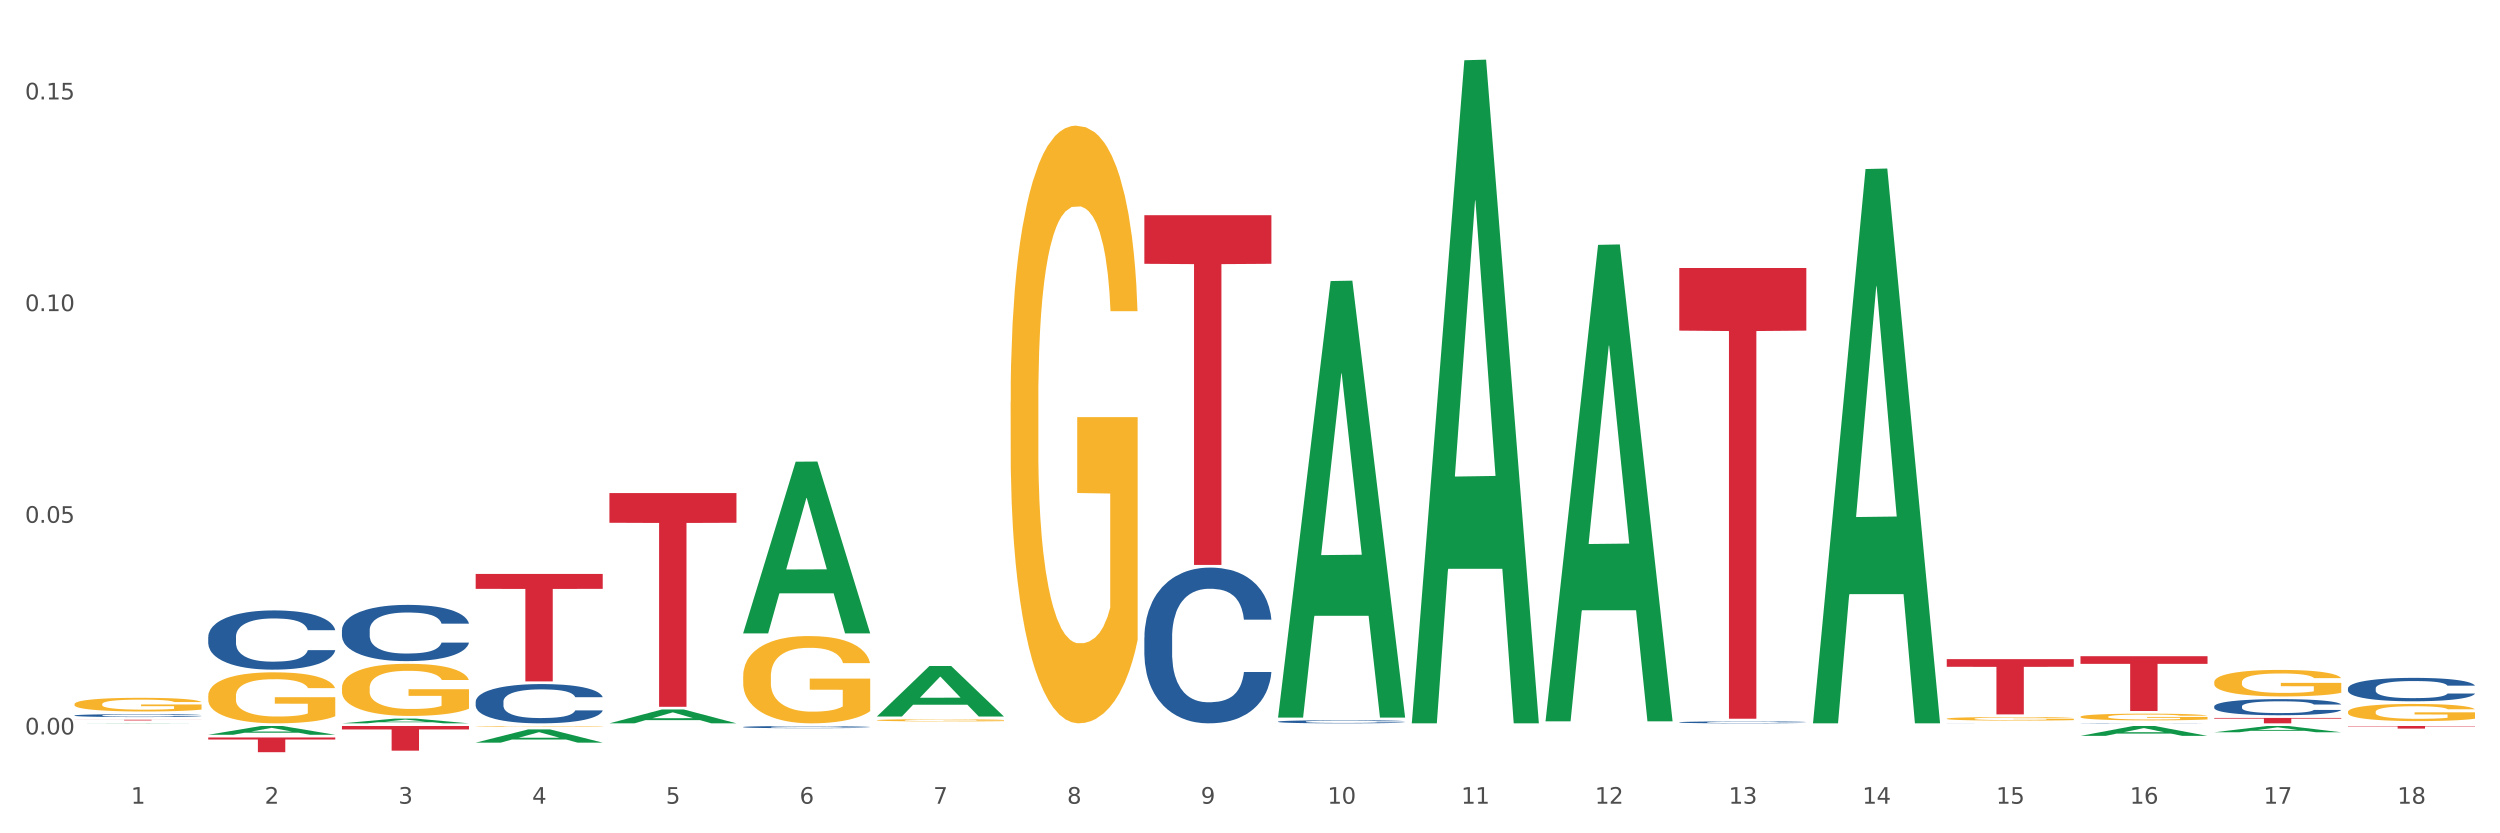 <?xml version="1.0" encoding="utf-8" standalone="no"?>
<!DOCTYPE svg PUBLIC "-//W3C//DTD SVG 1.1//EN"
  "http://www.w3.org/Graphics/SVG/1.1/DTD/svg11.dtd">
<svg xmlns:xlink="http://www.w3.org/1999/xlink" width="1080pt" height="360pt" viewBox="0 0 1080 360" xmlns="http://www.w3.org/2000/svg" version="1.1">
 <rect x="0" y="0" width="1080" height="360" fill="#333333" stroke="none"/>
 <defs>
  <style type="text/css">*{stroke-linejoin: round; stroke-linecap: butt}</style>
 </defs>
 <g id="figure_1">
  <g id="patch_1">
   <path d="M 0 360 
L 1080 360 
L 1080 0 
L 0 0 
z
" style="fill: #ffffff; stroke: #ffffff; stroke-linejoin: miter"/>
  </g>
  <g id="axes_1">
   <g id="matplotlib.axis_1">
    <g id="xtick_1">
     <g id="text_1">
      <!-- 1 -->
      <g style="fill: #4d4d4d" transform="translate(56.563 347.204) scale(0.096 -0.096)">
       <defs>
        <path id="DejaVuSans-31" d="M 794 531 
L 1825 531 
L 1825 4091 
L 703 3866 
L 703 4441 
L 1819 4666 
L 2450 4666 
L 2450 531 
L 3481 531 
L 3481 0 
L 794 0 
L 794 531 
z
" transform="scale(0.016)"/>
       </defs>
       <use xlink:href="#DejaVuSans-31"/>
      </g>
     </g>
    </g>
    <g id="xtick_2">
     <g id="text_2">
      <!-- 2 -->
      <g style="fill: #4d4d4d" transform="translate(114.336 347.204) scale(0.096 -0.096)">
       <defs>
        <path id="DejaVuSans-32" d="M 1228 531 
L 3431 531 
L 3431 0 
L 469 0 
L 469 531 
Q 828 903 1448 1529 
Q 2069 2156 2228 2338 
Q 2531 2678 2651 2914 
Q 2772 3150 2772 3378 
Q 2772 3750 2511 3984 
Q 2250 4219 1831 4219 
Q 1534 4219 1204 4116 
Q 875 4013 500 3803 
L 500 4441 
Q 881 4594 1212 4672 
Q 1544 4750 1819 4750 
Q 2544 4750 2975 4387 
Q 3406 4025 3406 3419 
Q 3406 3131 3298 2873 
Q 3191 2616 2906 2266 
Q 2828 2175 2409 1742 
Q 1991 1309 1228 531 
z
" transform="scale(0.016)"/>
       </defs>
       <use xlink:href="#DejaVuSans-32"/>
      </g>
     </g>
    </g>
    <g id="xtick_3">
     <g id="text_3">
      <!-- 3 -->
      <g style="fill: #4d4d4d" transform="translate(172.109 347.204) scale(0.096 -0.096)">
       <defs>
        <path id="DejaVuSans-33" d="M 2597 2516 
Q 3050 2419 3304 2112 
Q 3559 1806 3559 1356 
Q 3559 666 3084 287 
Q 2609 -91 1734 -91 
Q 1441 -91 1130 -33 
Q 819 25 488 141 
L 488 750 
Q 750 597 1062 519 
Q 1375 441 1716 441 
Q 2309 441 2620 675 
Q 2931 909 2931 1356 
Q 2931 1769 2642 2001 
Q 2353 2234 1838 2234 
L 1294 2234 
L 1294 2753 
L 1863 2753 
Q 2328 2753 2575 2939 
Q 2822 3125 2822 3475 
Q 2822 3834 2567 4026 
Q 2313 4219 1838 4219 
Q 1578 4219 1281 4162 
Q 984 4106 628 3988 
L 628 4550 
Q 988 4650 1302 4700 
Q 1616 4750 1894 4750 
Q 2613 4750 3031 4423 
Q 3450 4097 3450 3541 
Q 3450 3153 3228 2886 
Q 3006 2619 2597 2516 
z
" transform="scale(0.016)"/>
       </defs>
       <use xlink:href="#DejaVuSans-33"/>
      </g>
     </g>
    </g>
    <g id="xtick_4">
     <g id="text_4">
      <!-- 4 -->
      <g style="fill: #4d4d4d" transform="translate(229.882 347.204) scale(0.096 -0.096)">
       <defs>
        <path id="DejaVuSans-34" d="M 2419 4116 
L 825 1625 
L 2419 1625 
L 2419 4116 
z
M 2253 4666 
L 3047 4666 
L 3047 1625 
L 3713 1625 
L 3713 1100 
L 3047 1100 
L 3047 0 
L 2419 0 
L 2419 1100 
L 313 1100 
L 313 1709 
L 2253 4666 
z
" transform="scale(0.016)"/>
       </defs>
       <use xlink:href="#DejaVuSans-34"/>
      </g>
     </g>
    </g>
    <g id="xtick_5">
     <g id="text_5">
      <!-- 5 -->
      <g style="fill: #4d4d4d" transform="translate(287.655 347.204) scale(0.096 -0.096)">
       <defs>
        <path id="DejaVuSans-35" d="M 691 4666 
L 3169 4666 
L 3169 4134 
L 1269 4134 
L 1269 2991 
Q 1406 3038 1543 3061 
Q 1681 3084 1819 3084 
Q 2600 3084 3056 2656 
Q 3513 2228 3513 1497 
Q 3513 744 3044 326 
Q 2575 -91 1722 -91 
Q 1428 -91 1123 -41 
Q 819 9 494 109 
L 494 744 
Q 775 591 1075 516 
Q 1375 441 1709 441 
Q 2250 441 2565 725 
Q 2881 1009 2881 1497 
Q 2881 1984 2565 2268 
Q 2250 2553 1709 2553 
Q 1456 2553 1204 2497 
Q 953 2441 691 2322 
L 691 4666 
z
" transform="scale(0.016)"/>
       </defs>
       <use xlink:href="#DejaVuSans-35"/>
      </g>
     </g>
    </g>
    <g id="xtick_6">
     <g id="text_6">
      <!-- 6 -->
      <g style="fill: #4d4d4d" transform="translate(345.428 347.204) scale(0.096 -0.096)">
       <defs>
        <path id="DejaVuSans-36" d="M 2113 2584 
Q 1688 2584 1439 2293 
Q 1191 2003 1191 1497 
Q 1191 994 1439 701 
Q 1688 409 2113 409 
Q 2538 409 2786 701 
Q 3034 994 3034 1497 
Q 3034 2003 2786 2293 
Q 2538 2584 2113 2584 
z
M 3366 4563 
L 3366 3988 
Q 3128 4100 2886 4159 
Q 2644 4219 2406 4219 
Q 1781 4219 1451 3797 
Q 1122 3375 1075 2522 
Q 1259 2794 1537 2939 
Q 1816 3084 2150 3084 
Q 2853 3084 3261 2657 
Q 3669 2231 3669 1497 
Q 3669 778 3244 343 
Q 2819 -91 2113 -91 
Q 1303 -91 875 529 
Q 447 1150 447 2328 
Q 447 3434 972 4092 
Q 1497 4750 2381 4750 
Q 2619 4750 2861 4703 
Q 3103 4656 3366 4563 
z
" transform="scale(0.016)"/>
       </defs>
       <use xlink:href="#DejaVuSans-36"/>
      </g>
     </g>
    </g>
    <g id="xtick_7">
     <g id="text_7">
      <!-- 7 -->
      <g style="fill: #4d4d4d" transform="translate(403.201 347.204) scale(0.096 -0.096)">
       <defs>
        <path id="DejaVuSans-37" d="M 525 4666 
L 3525 4666 
L 3525 4397 
L 1831 0 
L 1172 0 
L 2766 4134 
L 525 4134 
L 525 4666 
z
" transform="scale(0.016)"/>
       </defs>
       <use xlink:href="#DejaVuSans-37"/>
      </g>
     </g>
    </g>
    <g id="xtick_8">
     <g id="text_8">
      <!-- 8 -->
      <g style="fill: #4d4d4d" transform="translate(460.974 347.204) scale(0.096 -0.096)">
       <defs>
        <path id="DejaVuSans-38" d="M 2034 2216 
Q 1584 2216 1326 1975 
Q 1069 1734 1069 1313 
Q 1069 891 1326 650 
Q 1584 409 2034 409 
Q 2484 409 2743 651 
Q 3003 894 3003 1313 
Q 3003 1734 2745 1975 
Q 2488 2216 2034 2216 
z
M 1403 2484 
Q 997 2584 770 2862 
Q 544 3141 544 3541 
Q 544 4100 942 4425 
Q 1341 4750 2034 4750 
Q 2731 4750 3128 4425 
Q 3525 4100 3525 3541 
Q 3525 3141 3298 2862 
Q 3072 2584 2669 2484 
Q 3125 2378 3379 2068 
Q 3634 1759 3634 1313 
Q 3634 634 3220 271 
Q 2806 -91 2034 -91 
Q 1263 -91 848 271 
Q 434 634 434 1313 
Q 434 1759 690 2068 
Q 947 2378 1403 2484 
z
M 1172 3481 
Q 1172 3119 1398 2916 
Q 1625 2713 2034 2713 
Q 2441 2713 2670 2916 
Q 2900 3119 2900 3481 
Q 2900 3844 2670 4047 
Q 2441 4250 2034 4250 
Q 1625 4250 1398 4047 
Q 1172 3844 1172 3481 
z
" transform="scale(0.016)"/>
       </defs>
       <use xlink:href="#DejaVuSans-38"/>
      </g>
     </g>
    </g>
    <g id="xtick_9">
     <g id="text_9">
      <!-- 9 -->
      <g style="fill: #4d4d4d" transform="translate(518.747 347.204) scale(0.096 -0.096)">
       <defs>
        <path id="DejaVuSans-39" d="M 703 97 
L 703 672 
Q 941 559 1184 500 
Q 1428 441 1663 441 
Q 2288 441 2617 861 
Q 2947 1281 2994 2138 
Q 2813 1869 2534 1725 
Q 2256 1581 1919 1581 
Q 1219 1581 811 2004 
Q 403 2428 403 3163 
Q 403 3881 828 4315 
Q 1253 4750 1959 4750 
Q 2769 4750 3195 4129 
Q 3622 3509 3622 2328 
Q 3622 1225 3098 567 
Q 2575 -91 1691 -91 
Q 1453 -91 1209 -44 
Q 966 3 703 97 
z
M 1959 2075 
Q 2384 2075 2632 2365 
Q 2881 2656 2881 3163 
Q 2881 3666 2632 3958 
Q 2384 4250 1959 4250 
Q 1534 4250 1286 3958 
Q 1038 3666 1038 3163 
Q 1038 2656 1286 2365 
Q 1534 2075 1959 2075 
z
" transform="scale(0.016)"/>
       </defs>
       <use xlink:href="#DejaVuSans-39"/>
      </g>
     </g>
    </g>
    <g id="xtick_10">
     <g id="text_10">
      <!-- 10 -->
      <g style="fill: #4d4d4d" transform="translate(573.466 347.204) scale(0.096 -0.096)">
       <defs>
        <path id="DejaVuSans-30" d="M 2034 4250 
Q 1547 4250 1301 3770 
Q 1056 3291 1056 2328 
Q 1056 1369 1301 889 
Q 1547 409 2034 409 
Q 2525 409 2770 889 
Q 3016 1369 3016 2328 
Q 3016 3291 2770 3770 
Q 2525 4250 2034 4250 
z
M 2034 4750 
Q 2819 4750 3233 4129 
Q 3647 3509 3647 2328 
Q 3647 1150 3233 529 
Q 2819 -91 2034 -91 
Q 1250 -91 836 529 
Q 422 1150 422 2328 
Q 422 3509 836 4129 
Q 1250 4750 2034 4750 
z
" transform="scale(0.016)"/>
       </defs>
       <use xlink:href="#DejaVuSans-31"/>
       <use xlink:href="#DejaVuSans-30" transform="translate(63.623 0)"/>
      </g>
     </g>
    </g>
    <g id="xtick_11">
     <g id="text_11">
      <!-- 11 -->
      <g style="fill: #4d4d4d" transform="translate(631.239 347.204) scale(0.096 -0.096)">
       <use xlink:href="#DejaVuSans-31"/>
       <use xlink:href="#DejaVuSans-31" transform="translate(63.623 0)"/>
      </g>
     </g>
    </g>
    <g id="xtick_12">
     <g id="text_12">
      <!-- 12 -->
      <g style="fill: #4d4d4d" transform="translate(689.012 347.204) scale(0.096 -0.096)">
       <use xlink:href="#DejaVuSans-31"/>
       <use xlink:href="#DejaVuSans-32" transform="translate(63.623 0)"/>
      </g>
     </g>
    </g>
    <g id="xtick_13">
     <g id="text_13">
      <!-- 13 -->
      <g style="fill: #4d4d4d" transform="translate(746.785 347.204) scale(0.096 -0.096)">
       <use xlink:href="#DejaVuSans-31"/>
       <use xlink:href="#DejaVuSans-33" transform="translate(63.623 0)"/>
      </g>
     </g>
    </g>
    <g id="xtick_14">
     <g id="text_14">
      <!-- 14 -->
      <g style="fill: #4d4d4d" transform="translate(804.558 347.204) scale(0.096 -0.096)">
       <use xlink:href="#DejaVuSans-31"/>
       <use xlink:href="#DejaVuSans-34" transform="translate(63.623 0)"/>
      </g>
     </g>
    </g>
    <g id="xtick_15">
     <g id="text_15">
      <!-- 15 -->
      <g style="fill: #4d4d4d" transform="translate(862.331 347.204) scale(0.096 -0.096)">
       <use xlink:href="#DejaVuSans-31"/>
       <use xlink:href="#DejaVuSans-35" transform="translate(63.623 0)"/>
      </g>
     </g>
    </g>
    <g id="xtick_16">
     <g id="text_16">
      <!-- 16 -->
      <g style="fill: #4d4d4d" transform="translate(920.104 347.204) scale(0.096 -0.096)">
       <use xlink:href="#DejaVuSans-31"/>
       <use xlink:href="#DejaVuSans-36" transform="translate(63.623 0)"/>
      </g>
     </g>
    </g>
    <g id="xtick_17">
     <g id="text_17">
      <!-- 17 -->
      <g style="fill: #4d4d4d" transform="translate(977.877 347.204) scale(0.096 -0.096)">
       <use xlink:href="#DejaVuSans-31"/>
       <use xlink:href="#DejaVuSans-37" transform="translate(63.623 0)"/>
      </g>
     </g>
    </g>
    <g id="xtick_18">
     <g id="text_18">
      <!-- 18 -->
      <g style="fill: #4d4d4d" transform="translate(1035.65 347.204) scale(0.096 -0.096)">
       <use xlink:href="#DejaVuSans-31"/>
       <use xlink:href="#DejaVuSans-38" transform="translate(63.623 0)"/>
      </g>
     </g>
    </g>
    <g id="xtick_19"/>
    <g id="xtick_20"/>
    <g id="xtick_21"/>
    <g id="xtick_22"/>
    <g id="xtick_23"/>
    <g id="xtick_24"/>
    <g id="xtick_25"/>
    <g id="xtick_26"/>
    <g id="xtick_27"/>
    <g id="xtick_28"/>
    <g id="xtick_29"/>
    <g id="xtick_30"/>
    <g id="xtick_31"/>
    <g id="xtick_32"/>
    <g id="xtick_33"/>
    <g id="xtick_34"/>
    <g id="xtick_35"/>
   </g>
   <g id="matplotlib.axis_2">
    <g id="ytick_1">
     <g id="text_19">
      <!-- 0.00 -->
      <g style="fill: #4d4d4d" transform="translate(10.8 317.284) scale(0.096 -0.096)">
       <defs>
        <path id="DejaVuSans-2e" d="M 684 794 
L 1344 794 
L 1344 0 
L 684 0 
L 684 794 
z
" transform="scale(0.016)"/>
       </defs>
       <use xlink:href="#DejaVuSans-30"/>
       <use xlink:href="#DejaVuSans-2e" transform="translate(63.623 0)"/>
       <use xlink:href="#DejaVuSans-30" transform="translate(95.41 0)"/>
       <use xlink:href="#DejaVuSans-30" transform="translate(159.033 0)"/>
      </g>
     </g>
    </g>
    <g id="ytick_2">
     <g id="text_20">
      <!-- 0.05 -->
      <g style="fill: #4d4d4d" transform="translate(10.8 225.841) scale(0.096 -0.096)">
       <use xlink:href="#DejaVuSans-30"/>
       <use xlink:href="#DejaVuSans-2e" transform="translate(63.623 0)"/>
       <use xlink:href="#DejaVuSans-30" transform="translate(95.41 0)"/>
       <use xlink:href="#DejaVuSans-35" transform="translate(159.033 0)"/>
      </g>
     </g>
    </g>
    <g id="ytick_3">
     <g id="text_21">
      <!-- 0.10 -->
      <g style="fill: #4d4d4d" transform="translate(10.8 134.398) scale(0.096 -0.096)">
       <use xlink:href="#DejaVuSans-30"/>
       <use xlink:href="#DejaVuSans-2e" transform="translate(63.623 0)"/>
       <use xlink:href="#DejaVuSans-31" transform="translate(95.41 0)"/>
       <use xlink:href="#DejaVuSans-30" transform="translate(159.033 0)"/>
      </g>
     </g>
    </g>
    <g id="ytick_4">
     <g id="text_22">
      <!-- 0.15 -->
      <g style="fill: #4d4d4d" transform="translate(10.8 42.955) scale(0.096 -0.096)">
       <use xlink:href="#DejaVuSans-30"/>
       <use xlink:href="#DejaVuSans-2e" transform="translate(63.623 0)"/>
       <use xlink:href="#DejaVuSans-31" transform="translate(95.41 0)"/>
       <use xlink:href="#DejaVuSans-35" transform="translate(159.033 0)"/>
      </g>
     </g>
    </g>
    <g id="ytick_5"/>
    <g id="ytick_6"/>
    <g id="ytick_7"/>
   </g>
   <g id="PolyCollection_1">
    <path d="M 32.175 312.485 
L 32.232 312.485 
L 54.864 312.406 
L 64.257 312.406 
L 87.059 312.485 
L 76.196 312.485 
L 71.273 312.466 
L 47.905 312.466 
L 47.735 312.467 
L 42.982 312.485 
L 32.175 312.485 
L 32.175 312.485 
L 50.847 312.455 
L 68.331 312.455 
L 59.674 312.423 
L 59.561 312.422 
L 59.447 312.423 
L 50.79 312.455 
L 50.847 312.455 
L 32.175 312.485 
z
" clip-path="url(#p983a14a2a2)" style="fill: #109648"/>
    <path d="M 89.948 317.426 
L 90.005 317.422 
L 112.637 313.64 
L 122.03 313.636 
L 144.832 317.433 
L 133.969 317.433 
L 129.046 316.549 
L 105.678 316.549 
L 105.508 316.563 
L 100.755 317.433 
L 89.948 317.433 
L 89.948 317.426 
L 108.62 316.021 
L 126.104 316.018 
L 117.447 314.445 
L 117.334 314.438 
L 117.22 314.449 
L 108.563 316.018 
L 108.62 316.021 
L 89.948 317.426 
z
" clip-path="url(#p983a14a2a2)" style="fill: #109648"/>
    <path d="M 147.721 312.481 
L 147.778 312.479 
L 170.41 310.445 
L 179.803 310.443 
L 202.605 312.485 
L 191.742 312.485 
L 186.819 312.009 
L 163.451 312.009 
L 163.281 312.017 
L 158.528 312.485 
L 147.721 312.485 
L 147.721 312.481 
L 166.393 311.725 
L 183.877 311.724 
L 175.22 310.878 
L 175.107 310.874 
L 174.993 310.88 
L 166.336 311.724 
L 166.393 311.725 
L 147.721 312.481 
z
" clip-path="url(#p983a14a2a2)" style="fill: #109648"/>
    <path d="M 205.494 320.814 
L 205.551 320.809 
L 228.183 315.098 
L 237.576 315.092 
L 260.378 320.825 
L 249.515 320.825 
L 244.592 319.49 
L 221.224 319.49 
L 221.054 319.512 
L 216.301 320.825 
L 205.494 320.825 
L 205.494 320.814 
L 224.166 318.693 
L 241.65 318.688 
L 232.993 316.314 
L 232.88 316.303 
L 232.766 316.32 
L 224.109 318.688 
L 224.166 318.693 
L 205.494 320.814 
z
" clip-path="url(#p983a14a2a2)" style="fill: #109648"/>
    <path d="M 89.948 300.628 
L 90.013 300.607 
L 90.013 299.883 
L 90.142 299.259 
L 90.79 297.749 
L 91.762 296.501 
L 92.475 295.836 
L 93.188 295.293 
L 94.03 294.749 
L 95.067 294.186 
L 96.946 293.36 
L 98.113 292.938 
L 99.538 292.495 
L 102.13 291.85 
L 104.009 291.488 
L 105.953 291.186 
L 109.128 290.824 
L 111.202 290.663 
L 113.405 290.542 
L 116.062 290.461 
L 118.071 290.441 
L 122.477 290.502 
L 126.235 290.683 
L 128.049 290.824 
L 130.382 291.065 
L 131.613 291.226 
L 133.622 291.549 
L 135.696 291.971 
L 137.121 292.334 
L 139.26 293.018 
L 140.88 293.703 
L 142.37 294.548 
L 143.148 295.132 
L 143.731 295.675 
L 144.249 296.299 
L 144.768 297.286 
L 133.104 297.286 
L 132.65 296.581 
L 131.937 295.917 
L 130.901 295.273 
L 129.993 294.87 
L 128.438 294.367 
L 127.013 294.045 
L 125.522 293.803 
L 123.708 293.602 
L 122.282 293.501 
L 120.274 293.421 
L 116.321 293.441 
L 113.664 293.602 
L 111.85 293.803 
L 110.684 293.984 
L 109.647 294.186 
L 108.48 294.468 
L 107.12 294.89 
L 106.148 295.273 
L 105.176 295.756 
L 104.398 296.239 
L 103.685 296.803 
L 103.102 297.407 
L 102.648 298.031 
L 102.26 298.796 
L 101.936 300.064 
L 101.936 302.822 
L 102.065 303.446 
L 102.389 304.271 
L 102.778 304.895 
L 103.426 305.64 
L 104.009 306.143 
L 105.111 306.868 
L 106.342 307.472 
L 107.314 307.855 
L 108.286 308.177 
L 109.971 308.62 
L 111.85 308.982 
L 113.47 309.203 
L 115.673 309.405 
L 117.163 309.485 
L 118.459 309.525 
L 121.634 309.525 
L 123.902 309.465 
L 126.43 309.324 
L 128.373 309.143 
L 129.993 308.922 
L 131.808 308.559 
L 132.974 308.217 
L 132.974 304.01 
L 118.719 303.989 
L 118.719 301.191 
L 144.832 301.191 
L 144.832 309.405 
L 143.731 309.827 
L 142.5 310.21 
L 141.204 310.552 
L 139.26 310.975 
L 136.927 311.378 
L 134.853 311.659 
L 132.65 311.901 
L 130.058 312.122 
L 126.689 312.324 
L 124.615 312.404 
L 122.023 312.465 
L 118.978 312.485 
L 116.321 312.444 
L 113.729 312.344 
L 111.007 312.163 
L 108.351 311.901 
L 106.342 311.639 
L 104.333 311.317 
L 102.195 310.894 
L 100.51 310.492 
L 99.214 310.129 
L 97.789 309.666 
L 96.233 309.062 
L 95.067 308.519 
L 94.03 307.955 
L 92.929 307.231 
L 92.151 306.607 
L 91.374 305.821 
L 90.92 305.238 
L 90.402 304.332 
L 90.013 303.063 
L 89.948 300.628 
z
" clip-path="url(#p983a14a2a2)" style="fill: #f7b32b"/>
    <path d="M 147.721 297.171 
L 147.786 297.15 
L 147.786 296.409 
L 147.915 295.772 
L 148.563 294.228 
L 149.535 292.952 
L 150.248 292.273 
L 150.961 291.718 
L 151.803 291.162 
L 152.84 290.586 
L 154.719 289.742 
L 155.886 289.31 
L 157.311 288.857 
L 159.903 288.199 
L 161.782 287.829 
L 163.726 287.52 
L 166.901 287.149 
L 168.975 286.985 
L 171.178 286.861 
L 173.835 286.779 
L 175.844 286.758 
L 180.25 286.82 
L 184.008 287.005 
L 185.822 287.149 
L 188.155 287.396 
L 189.386 287.561 
L 191.395 287.89 
L 193.469 288.322 
L 194.894 288.693 
L 197.033 289.392 
L 198.653 290.092 
L 200.143 290.956 
L 200.921 291.553 
L 201.504 292.109 
L 202.022 292.747 
L 202.54 293.755 
L 190.877 293.755 
L 190.423 293.035 
L 189.71 292.356 
L 188.674 291.697 
L 187.766 291.286 
L 186.211 290.771 
L 184.786 290.442 
L 183.295 290.195 
L 181.481 289.989 
L 180.055 289.886 
L 178.047 289.804 
L 174.094 289.825 
L 171.437 289.989 
L 169.623 290.195 
L 168.456 290.38 
L 167.42 290.586 
L 166.253 290.874 
L 164.893 291.306 
L 163.921 291.697 
L 162.949 292.191 
L 162.171 292.685 
L 161.458 293.261 
L 160.875 293.878 
L 160.421 294.516 
L 160.033 295.298 
L 159.709 296.595 
L 159.709 299.414 
L 159.838 300.052 
L 160.162 300.895 
L 160.551 301.533 
L 161.199 302.295 
L 161.782 302.809 
L 162.884 303.55 
L 164.115 304.167 
L 165.087 304.558 
L 166.059 304.888 
L 167.744 305.34 
L 169.623 305.711 
L 171.243 305.937 
L 173.446 306.143 
L 174.936 306.225 
L 176.232 306.266 
L 179.407 306.266 
L 181.675 306.205 
L 184.203 306.061 
L 186.146 305.875 
L 187.766 305.649 
L 189.581 305.279 
L 190.747 304.929 
L 190.747 300.628 
L 176.491 300.607 
L 176.491 297.747 
L 202.605 297.747 
L 202.605 306.143 
L 201.504 306.575 
L 200.273 306.966 
L 198.977 307.316 
L 197.033 307.748 
L 194.7 308.159 
L 192.626 308.448 
L 190.423 308.694 
L 187.831 308.921 
L 184.462 309.127 
L 182.388 309.209 
L 179.796 309.271 
L 176.751 309.291 
L 174.094 309.25 
L 171.502 309.147 
L 168.78 308.962 
L 166.124 308.694 
L 164.115 308.427 
L 162.106 308.098 
L 159.968 307.666 
L 158.283 307.254 
L 156.987 306.884 
L 155.562 306.41 
L 154.006 305.793 
L 152.84 305.237 
L 151.803 304.661 
L 150.702 303.92 
L 149.924 303.283 
L 149.147 302.48 
L 148.693 301.883 
L 148.175 300.957 
L 147.786 299.661 
L 147.721 297.171 
z
" clip-path="url(#p983a14a2a2)" style="fill: #f7b32b"/>
    <path d="M 205.494 313.777 
L 205.559 313.777 
L 205.559 313.767 
L 205.688 313.758 
L 206.336 313.737 
L 207.308 313.72 
L 208.021 313.711 
L 208.734 313.703 
L 209.576 313.696 
L 210.613 313.688 
L 212.492 313.677 
L 213.659 313.671 
L 215.084 313.665 
L 217.676 313.656 
L 219.555 313.651 
L 221.499 313.647 
L 224.674 313.642 
L 226.748 313.639 
L 228.951 313.638 
L 231.608 313.637 
L 233.616 313.636 
L 238.023 313.637 
L 241.781 313.64 
L 243.595 313.642 
L 245.928 313.645 
L 247.159 313.647 
L 249.168 313.652 
L 251.242 313.657 
L 252.667 313.662 
L 254.806 313.672 
L 256.426 313.681 
L 257.916 313.693 
L 258.694 313.701 
L 259.277 313.709 
L 259.795 313.717 
L 260.313 313.731 
L 248.65 313.731 
L 248.196 313.721 
L 247.483 313.712 
L 246.447 313.703 
L 245.539 313.697 
L 243.984 313.691 
L 242.559 313.686 
L 241.068 313.683 
L 239.254 313.68 
L 237.828 313.679 
L 235.82 313.677 
L 231.867 313.678 
L 229.21 313.68 
L 227.396 313.683 
L 226.229 313.685 
L 225.193 313.688 
L 224.026 313.692 
L 222.666 313.698 
L 221.694 313.703 
L 220.722 313.71 
L 219.944 313.716 
L 219.231 313.724 
L 218.648 313.733 
L 218.194 313.741 
L 217.806 313.752 
L 217.482 313.769 
L 217.482 313.807 
L 217.611 313.816 
L 217.935 313.827 
L 218.324 313.836 
L 218.972 313.846 
L 219.555 313.853 
L 220.657 313.863 
L 221.888 313.872 
L 222.86 313.877 
L 223.832 313.881 
L 225.517 313.887 
L 227.396 313.892 
L 229.016 313.896 
L 231.219 313.898 
L 232.709 313.899 
L 234.005 313.9 
L 237.18 313.9 
L 239.448 313.899 
L 241.975 313.897 
L 243.919 313.895 
L 245.539 313.892 
L 247.354 313.887 
L 248.52 313.882 
L 248.52 313.824 
L 234.264 313.823 
L 234.264 313.785 
L 260.378 313.785 
L 260.378 313.898 
L 259.277 313.904 
L 258.046 313.909 
L 256.75 313.914 
L 254.806 313.92 
L 252.473 313.926 
L 250.399 313.929 
L 248.196 313.933 
L 245.604 313.936 
L 242.235 313.939 
L 240.161 313.94 
L 237.569 313.941 
L 234.524 313.941 
L 231.867 313.94 
L 229.275 313.939 
L 226.553 313.936 
L 223.897 313.933 
L 221.888 313.929 
L 219.879 313.925 
L 217.741 313.919 
L 216.056 313.913 
L 214.76 313.908 
L 213.335 313.902 
L 211.779 313.894 
L 210.613 313.886 
L 209.576 313.878 
L 208.475 313.868 
L 207.697 313.86 
L 206.92 313.849 
L 206.466 313.841 
L 205.948 313.828 
L 205.559 313.811 
L 205.494 313.777 
z
" clip-path="url(#p983a14a2a2)" style="fill: #f7b32b"/>
    <path d="M 436.586 173.592 
L 436.651 173.357 
L 436.651 164.867 
L 436.78 157.557 
L 437.428 139.871 
L 438.4 125.251 
L 439.113 117.469 
L 439.826 111.103 
L 440.668 104.736 
L 441.705 98.133 
L 443.584 88.465 
L 444.75 83.513 
L 446.176 78.325 
L 448.768 70.779 
L 450.647 66.534 
L 452.591 62.997 
L 455.766 58.753 
L 457.84 56.866 
L 460.043 55.451 
L 462.7 54.508 
L 464.708 54.272 
L 469.115 54.98 
L 472.873 57.102 
L 474.687 58.753 
L 477.02 61.582 
L 478.251 63.469 
L 480.26 67.242 
L 482.334 72.194 
L 483.759 76.438 
L 485.898 84.456 
L 487.517 92.473 
L 489.008 102.378 
L 489.785 109.216 
L 490.369 115.583 
L 490.887 122.893 
L 491.405 134.448 
L 479.742 134.448 
L 479.288 126.194 
L 478.575 118.413 
L 477.539 110.867 
L 476.631 106.151 
L 475.076 100.255 
L 473.651 96.482 
L 472.16 93.653 
L 470.346 91.294 
L 468.92 90.115 
L 466.912 89.172 
L 462.959 89.408 
L 460.302 91.294 
L 458.488 93.653 
L 457.321 95.775 
L 456.285 98.133 
L 455.118 101.434 
L 453.757 106.386 
L 452.785 110.867 
L 451.814 116.526 
L 451.036 122.186 
L 450.323 128.788 
L 449.74 135.863 
L 449.286 143.173 
L 448.898 152.134 
L 448.574 166.99 
L 448.574 199.296 
L 448.703 206.606 
L 449.027 216.274 
L 449.416 223.584 
L 450.064 232.309 
L 450.647 238.204 
L 451.749 246.694 
L 452.98 253.768 
L 453.952 258.248 
L 454.924 262.021 
L 456.609 267.209 
L 458.488 271.454 
L 460.108 274.048 
L 462.311 276.406 
L 463.801 277.349 
L 465.097 277.821 
L 468.272 277.821 
L 470.54 277.113 
L 473.067 275.462 
L 475.011 273.34 
L 476.631 270.746 
L 478.446 266.502 
L 479.612 262.493 
L 479.612 213.209 
L 465.356 212.973 
L 465.356 180.195 
L 491.47 180.195 
L 491.47 276.406 
L 490.369 281.358 
L 489.137 285.838 
L 487.841 289.847 
L 485.898 294.799 
L 483.565 299.515 
L 481.491 302.817 
L 479.288 305.646 
L 476.696 308.24 
L 473.327 310.598 
L 471.253 311.542 
L 468.661 312.249 
L 465.616 312.485 
L 462.959 312.013 
L 460.367 310.834 
L 457.645 308.712 
L 454.989 305.646 
L 452.98 302.581 
L 450.971 298.808 
L 448.833 293.856 
L 447.148 289.14 
L 445.852 284.895 
L 444.426 279.471 
L 442.871 272.397 
L 441.705 266.03 
L 440.668 259.427 
L 439.567 250.938 
L 438.789 243.628 
L 438.011 234.431 
L 437.558 227.593 
L 437.039 216.981 
L 436.651 202.125 
L 436.586 173.592 
z
" clip-path="url(#p983a14a2a2)" style="fill: #f7b32b"/>
    <path d="M 1014.316 307.53 
L 1014.38 307.524 
L 1014.38 307.28 
L 1014.51 307.07 
L 1015.158 306.563 
L 1016.13 306.143 
L 1016.843 305.92 
L 1017.556 305.737 
L 1018.398 305.555 
L 1019.435 305.365 
L 1021.314 305.088 
L 1022.48 304.946 
L 1023.906 304.797 
L 1026.498 304.58 
L 1028.377 304.459 
L 1030.321 304.357 
L 1033.496 304.235 
L 1035.57 304.181 
L 1037.773 304.141 
L 1040.429 304.113 
L 1042.438 304.107 
L 1046.845 304.127 
L 1050.603 304.188 
L 1052.417 304.235 
L 1054.75 304.316 
L 1055.981 304.371 
L 1057.99 304.479 
L 1060.063 304.621 
L 1061.489 304.743 
L 1063.627 304.973 
L 1065.247 305.203 
L 1066.738 305.487 
L 1067.515 305.683 
L 1068.098 305.866 
L 1068.617 306.076 
L 1069.135 306.407 
L 1057.471 306.407 
L 1057.018 306.17 
L 1056.305 305.947 
L 1055.268 305.731 
L 1054.361 305.595 
L 1052.806 305.426 
L 1051.38 305.318 
L 1049.89 305.237 
L 1048.076 305.169 
L 1046.65 305.135 
L 1044.641 305.108 
L 1040.689 305.115 
L 1038.032 305.169 
L 1036.218 305.237 
L 1035.051 305.298 
L 1034.014 305.365 
L 1032.848 305.46 
L 1031.487 305.602 
L 1030.515 305.731 
L 1029.543 305.893 
L 1028.766 306.055 
L 1028.053 306.245 
L 1027.47 306.448 
L 1027.016 306.657 
L 1026.627 306.915 
L 1026.303 307.341 
L 1026.303 308.268 
L 1026.433 308.478 
L 1026.757 308.755 
L 1027.146 308.965 
L 1027.794 309.215 
L 1028.377 309.384 
L 1029.479 309.628 
L 1030.71 309.831 
L 1031.682 309.959 
L 1032.654 310.068 
L 1034.338 310.216 
L 1036.218 310.338 
L 1037.838 310.413 
L 1040.041 310.48 
L 1041.531 310.507 
L 1042.827 310.521 
L 1046.002 310.521 
L 1048.27 310.501 
L 1050.797 310.453 
L 1052.741 310.392 
L 1054.361 310.318 
L 1056.176 310.196 
L 1057.342 310.081 
L 1057.342 308.667 
L 1043.086 308.66 
L 1043.086 307.72 
L 1069.2 307.72 
L 1069.2 310.48 
L 1068.098 310.622 
L 1066.867 310.751 
L 1065.571 310.866 
L 1063.627 311.008 
L 1061.295 311.143 
L 1059.221 311.238 
L 1057.018 311.319 
L 1054.426 311.394 
L 1051.056 311.461 
L 1048.983 311.488 
L 1046.391 311.509 
L 1043.345 311.516 
L 1040.689 311.502 
L 1038.097 311.468 
L 1035.375 311.407 
L 1032.718 311.319 
L 1030.71 311.231 
L 1028.701 311.123 
L 1026.563 310.981 
L 1024.878 310.846 
L 1023.582 310.724 
L 1022.156 310.568 
L 1020.601 310.365 
L 1019.435 310.183 
L 1018.398 309.993 
L 1017.296 309.75 
L 1016.519 309.54 
L 1015.741 309.276 
L 1015.288 309.08 
L 1014.769 308.775 
L 1014.38 308.349 
L 1014.316 307.53 
z
" clip-path="url(#p983a14a2a2)" style="fill: #f7b32b"/>
    <path d="M 898.77 317.896 
L 898.826 317.892 
L 921.459 313.64 
L 930.852 313.636 
L 953.654 317.904 
L 942.79 317.904 
L 937.868 316.91 
L 914.499 316.91 
L 914.33 316.926 
L 909.577 317.904 
L 898.77 317.904 
L 898.77 317.896 
L 917.442 316.317 
L 934.925 316.313 
L 926.268 314.546 
L 926.155 314.538 
L 926.042 314.55 
L 917.385 316.313 
L 917.442 316.317 
L 898.77 317.896 
z
" clip-path="url(#p983a14a2a2)" style="fill: #109648"/>
    <path d="M 667.678 311.241 
L 667.734 311.048 
L 690.367 105.779 
L 699.76 105.586 
L 722.562 311.628 
L 711.698 311.628 
L 706.776 263.648 
L 683.408 263.648 
L 683.238 264.422 
L 678.485 311.628 
L 667.678 311.628 
L 667.678 311.241 
L 686.35 235.015 
L 703.834 234.822 
L 695.177 149.503 
L 695.063 149.116 
L 694.95 149.696 
L 686.293 234.822 
L 686.35 235.015 
L 667.678 311.241 
z
" clip-path="url(#p983a14a2a2)" style="fill: #109648"/>
    <path d="M 783.224 312.035 
L 783.28 311.81 
L 805.913 73.024 
L 815.306 72.799 
L 838.108 312.485 
L 827.244 312.485 
L 822.322 256.671 
L 798.953 256.671 
L 798.784 257.571 
L 794.031 312.485 
L 783.224 312.485 
L 783.224 312.035 
L 801.896 223.362 
L 819.38 223.137 
L 810.722 123.887 
L 810.609 123.437 
L 810.496 124.112 
L 801.839 223.137 
L 801.896 223.362 
L 783.224 312.035 
z
" clip-path="url(#p983a14a2a2)" style="fill: #109648"/>
    <path d="M 898.77 309.642 
L 898.835 309.639 
L 898.835 309.544 
L 898.964 309.462 
L 899.612 309.263 
L 900.584 309.099 
L 901.297 309.011 
L 902.01 308.94 
L 902.852 308.868 
L 903.889 308.794 
L 905.768 308.686 
L 906.934 308.63 
L 908.36 308.572 
L 910.952 308.487 
L 912.831 308.439 
L 914.775 308.399 
L 917.95 308.352 
L 920.024 308.331 
L 922.227 308.315 
L 924.884 308.304 
L 926.892 308.301 
L 931.299 308.309 
L 935.057 308.333 
L 936.871 308.352 
L 939.204 308.384 
L 940.435 308.405 
L 942.444 308.447 
L 944.517 308.503 
L 945.943 308.55 
L 948.081 308.64 
L 949.701 308.731 
L 951.192 308.842 
L 951.969 308.919 
L 952.552 308.99 
L 953.071 309.072 
L 953.589 309.202 
L 941.926 309.202 
L 941.472 309.109 
L 940.759 309.022 
L 939.722 308.937 
L 938.815 308.884 
L 937.26 308.818 
L 935.834 308.776 
L 934.344 308.744 
L 932.53 308.717 
L 931.104 308.704 
L 929.095 308.693 
L 925.143 308.696 
L 922.486 308.717 
L 920.672 308.744 
L 919.505 308.768 
L 918.468 308.794 
L 917.302 308.831 
L 915.941 308.887 
L 914.969 308.937 
L 913.997 309.001 
L 913.22 309.064 
L 912.507 309.138 
L 911.924 309.218 
L 911.47 309.3 
L 911.081 309.401 
L 910.757 309.568 
L 910.757 309.93 
L 910.887 310.012 
L 911.211 310.121 
L 911.6 310.203 
L 912.248 310.301 
L 912.831 310.367 
L 913.933 310.463 
L 915.164 310.542 
L 916.136 310.593 
L 917.108 310.635 
L 918.792 310.693 
L 920.672 310.741 
L 922.292 310.77 
L 924.495 310.796 
L 925.985 310.807 
L 927.281 310.812 
L 930.456 310.812 
L 932.724 310.804 
L 935.251 310.786 
L 937.195 310.762 
L 938.815 310.733 
L 940.63 310.685 
L 941.796 310.64 
L 941.796 310.087 
L 927.54 310.084 
L 927.54 309.716 
L 953.654 309.716 
L 953.654 310.796 
L 952.552 310.852 
L 951.321 310.902 
L 950.025 310.947 
L 948.081 311.003 
L 945.749 311.056 
L 943.675 311.093 
L 941.472 311.125 
L 938.88 311.154 
L 935.51 311.181 
L 933.437 311.191 
L 930.845 311.199 
L 927.799 311.202 
L 925.143 311.196 
L 922.551 311.183 
L 919.829 311.159 
L 917.172 311.125 
L 915.164 311.09 
L 913.155 311.048 
L 911.017 310.992 
L 909.332 310.94 
L 908.036 310.892 
L 906.61 310.831 
L 905.055 310.751 
L 903.889 310.68 
L 902.852 310.606 
L 901.75 310.51 
L 900.973 310.428 
L 900.195 310.325 
L 899.742 310.248 
L 899.223 310.129 
L 898.835 309.962 
L 898.77 309.642 
z
" clip-path="url(#p983a14a2a2)" style="fill: #f7b32b"/>
    <path d="M 956.543 294.701 
L 956.607 294.69 
L 956.607 294.313 
L 956.737 293.988 
L 957.385 293.203 
L 958.357 292.554 
L 959.07 292.208 
L 959.783 291.925 
L 960.625 291.642 
L 961.662 291.349 
L 963.541 290.92 
L 964.707 290.7 
L 966.133 290.47 
L 968.725 290.134 
L 970.604 289.946 
L 972.548 289.789 
L 975.723 289.6 
L 977.797 289.516 
L 980 289.454 
L 982.656 289.412 
L 984.665 289.401 
L 989.072 289.433 
L 992.83 289.527 
L 994.644 289.6 
L 996.977 289.726 
L 998.208 289.81 
L 1000.217 289.977 
L 1002.29 290.197 
L 1003.716 290.386 
L 1005.854 290.742 
L 1007.474 291.098 
L 1008.965 291.538 
L 1009.742 291.841 
L 1010.325 292.124 
L 1010.844 292.449 
L 1011.362 292.962 
L 999.698 292.962 
L 999.245 292.596 
L 998.532 292.25 
L 997.495 291.915 
L 996.588 291.705 
L 995.033 291.444 
L 993.607 291.276 
L 992.117 291.15 
L 990.303 291.046 
L 988.877 290.993 
L 986.868 290.951 
L 982.916 290.962 
L 980.259 291.046 
L 978.445 291.15 
L 977.278 291.245 
L 976.241 291.349 
L 975.075 291.496 
L 973.714 291.716 
L 972.742 291.915 
L 971.77 292.166 
L 970.993 292.417 
L 970.28 292.711 
L 969.697 293.025 
L 969.243 293.35 
L 968.854 293.748 
L 968.53 294.407 
L 968.53 295.842 
L 968.66 296.167 
L 968.984 296.596 
L 969.373 296.921 
L 970.021 297.308 
L 970.604 297.57 
L 971.706 297.947 
L 972.937 298.261 
L 973.909 298.46 
L 974.881 298.628 
L 976.565 298.858 
L 978.445 299.047 
L 980.065 299.162 
L 982.268 299.267 
L 983.758 299.309 
L 985.054 299.33 
L 988.229 299.33 
L 990.497 299.298 
L 993.024 299.225 
L 994.968 299.131 
L 996.588 299.015 
L 998.403 298.827 
L 999.569 298.649 
L 999.569 296.46 
L 985.313 296.45 
L 985.313 294.994 
L 1011.427 294.994 
L 1011.427 299.267 
L 1010.325 299.487 
L 1009.094 299.686 
L 1007.798 299.864 
L 1005.854 300.084 
L 1003.522 300.293 
L 1001.448 300.44 
L 999.245 300.565 
L 996.653 300.681 
L 993.283 300.785 
L 991.21 300.827 
L 988.618 300.859 
L 985.572 300.869 
L 982.916 300.848 
L 980.324 300.796 
L 977.602 300.702 
L 974.945 300.565 
L 972.937 300.429 
L 970.928 300.262 
L 968.79 300.042 
L 967.105 299.832 
L 965.809 299.644 
L 964.383 299.403 
L 962.828 299.089 
L 961.662 298.806 
L 960.625 298.513 
L 959.523 298.136 
L 958.746 297.811 
L 957.968 297.403 
L 957.515 297.099 
L 956.996 296.628 
L 956.607 295.968 
L 956.543 294.701 
z
" clip-path="url(#p983a14a2a2)" style="fill: #f7b32b"/>
    <path d="M 840.997 310.474 
L 841.062 310.473 
L 841.062 310.423 
L 841.191 310.379 
L 841.839 310.275 
L 842.811 310.188 
L 843.524 310.142 
L 844.237 310.104 
L 845.079 310.067 
L 846.116 310.028 
L 847.995 309.97 
L 849.161 309.941 
L 850.587 309.91 
L 853.179 309.866 
L 855.058 309.841 
L 857.002 309.82 
L 860.177 309.794 
L 862.251 309.783 
L 864.454 309.775 
L 867.111 309.769 
L 869.119 309.768 
L 873.526 309.772 
L 877.284 309.785 
L 879.098 309.794 
L 881.431 309.811 
L 882.662 309.822 
L 884.671 309.845 
L 886.744 309.874 
L 888.17 309.899 
L 890.308 309.947 
L 891.928 309.994 
L 893.419 310.053 
L 894.196 310.093 
L 894.779 310.131 
L 895.298 310.174 
L 895.816 310.243 
L 884.153 310.243 
L 883.699 310.194 
L 882.986 310.148 
L 881.949 310.103 
L 881.042 310.075 
L 879.487 310.04 
L 878.061 310.018 
L 876.571 310.001 
L 874.757 309.987 
L 873.331 309.98 
L 871.322 309.975 
L 867.37 309.976 
L 864.713 309.987 
L 862.899 310.001 
L 861.732 310.014 
L 860.695 310.028 
L 859.529 310.047 
L 858.168 310.076 
L 857.196 310.103 
L 856.224 310.136 
L 855.447 310.17 
L 854.734 310.209 
L 854.151 310.251 
L 853.697 310.294 
L 853.308 310.347 
L 852.984 310.435 
L 852.984 310.626 
L 853.114 310.67 
L 853.438 310.727 
L 853.827 310.77 
L 854.475 310.822 
L 855.058 310.857 
L 856.16 310.907 
L 857.391 310.949 
L 858.363 310.975 
L 859.335 310.998 
L 861.019 311.029 
L 862.899 311.054 
L 864.519 311.069 
L 866.722 311.083 
L 868.212 311.089 
L 869.508 311.091 
L 872.683 311.091 
L 874.951 311.087 
L 877.478 311.077 
L 879.422 311.065 
L 881.042 311.049 
L 882.857 311.024 
L 884.023 311.001 
L 884.023 310.709 
L 869.767 310.707 
L 869.767 310.513 
L 895.881 310.513 
L 895.881 311.083 
L 894.779 311.112 
L 893.548 311.139 
L 892.252 311.163 
L 890.308 311.192 
L 887.976 311.22 
L 885.902 311.239 
L 883.699 311.256 
L 881.107 311.271 
L 877.737 311.285 
L 875.664 311.291 
L 873.072 311.295 
L 870.026 311.297 
L 867.37 311.294 
L 864.778 311.287 
L 862.056 311.274 
L 859.4 311.256 
L 857.391 311.238 
L 855.382 311.216 
L 853.244 311.186 
L 851.559 311.158 
L 850.263 311.133 
L 848.837 311.101 
L 847.282 311.059 
L 846.116 311.022 
L 845.079 310.982 
L 843.977 310.932 
L 843.2 310.889 
L 842.422 310.834 
L 841.969 310.794 
L 841.45 310.731 
L 841.062 310.643 
L 840.997 310.474 
z
" clip-path="url(#p983a14a2a2)" style="fill: #f7b32b"/>
    <path d="M 32.175 304.183 
L 32.24 304.178 
L 32.24 303.983 
L 32.369 303.816 
L 33.017 303.411 
L 33.989 303.076 
L 34.702 302.898 
L 35.415 302.752 
L 36.257 302.607 
L 37.294 302.455 
L 39.173 302.234 
L 40.34 302.121 
L 41.765 302.002 
L 44.357 301.829 
L 46.236 301.732 
L 48.18 301.651 
L 51.355 301.554 
L 53.429 301.511 
L 55.632 301.478 
L 58.289 301.457 
L 60.298 301.451 
L 64.704 301.467 
L 68.462 301.516 
L 70.277 301.554 
L 72.609 301.619 
L 73.84 301.662 
L 75.849 301.748 
L 77.923 301.862 
L 79.348 301.959 
L 81.487 302.142 
L 83.107 302.326 
L 84.597 302.553 
L 85.375 302.709 
L 85.958 302.855 
L 86.476 303.022 
L 86.995 303.287 
L 75.331 303.287 
L 74.877 303.098 
L 74.164 302.92 
L 73.128 302.747 
L 72.22 302.639 
L 70.665 302.504 
L 69.24 302.418 
L 67.749 302.353 
L 65.935 302.299 
L 64.509 302.272 
L 62.501 302.25 
L 58.548 302.256 
L 55.891 302.299 
L 54.077 302.353 
L 52.911 302.402 
L 51.874 302.455 
L 50.707 302.531 
L 49.347 302.644 
L 48.375 302.747 
L 47.403 302.877 
L 46.625 303.006 
L 45.912 303.157 
L 45.329 303.319 
L 44.876 303.487 
L 44.487 303.692 
L 44.163 304.032 
L 44.163 304.772 
L 44.292 304.939 
L 44.616 305.16 
L 45.005 305.328 
L 45.653 305.528 
L 46.236 305.663 
L 47.338 305.857 
L 48.569 306.019 
L 49.541 306.121 
L 50.513 306.208 
L 52.198 306.327 
L 54.077 306.424 
L 55.697 306.483 
L 57.9 306.537 
L 59.39 306.559 
L 60.686 306.57 
L 63.861 306.57 
L 66.129 306.553 
L 68.657 306.516 
L 70.601 306.467 
L 72.22 306.408 
L 74.035 306.31 
L 75.201 306.219 
L 75.201 305.09 
L 60.946 305.085 
L 60.946 304.334 
L 87.059 304.334 
L 87.059 306.537 
L 85.958 306.651 
L 84.727 306.753 
L 83.431 306.845 
L 81.487 306.958 
L 79.154 307.066 
L 77.08 307.142 
L 74.877 307.207 
L 72.285 307.266 
L 68.916 307.32 
L 66.842 307.342 
L 64.25 307.358 
L 61.205 307.363 
L 58.548 307.352 
L 55.956 307.325 
L 53.235 307.277 
L 50.578 307.207 
L 48.569 307.136 
L 46.56 307.05 
L 44.422 306.937 
L 42.737 306.829 
L 41.441 306.732 
L 40.016 306.607 
L 38.46 306.445 
L 37.294 306.3 
L 36.257 306.148 
L 35.156 305.954 
L 34.378 305.787 
L 33.601 305.576 
L 33.147 305.42 
L 32.629 305.177 
L 32.24 304.836 
L 32.175 304.183 
z
" clip-path="url(#p983a14a2a2)" style="fill: #f7b32b"/>
    <path d="M 494.359 92.966 
L 549.243 92.966 
L 549.243 113.961 
L 527.654 114.103 
L 527.654 244.043 
L 515.818 244.043 
L 515.818 114.103 
L 494.359 113.961 
L 494.359 93.108 
L 494.359 92.966 
z
" clip-path="url(#p983a14a2a2)" style="fill: #d62839"/>
    <path d="M 1014.316 297.384 
L 1014.381 297.374 
L 1014.381 297.116 
L 1014.575 296.765 
L 1015.289 296.118 
L 1016.197 295.628 
L 1017.754 295.055 
L 1018.597 294.815 
L 1019.7 294.547 
L 1021.971 294.113 
L 1024.566 293.743 
L 1026.382 293.54 
L 1027.745 293.411 
L 1030.794 293.18 
L 1032.546 293.078 
L 1034.362 292.995 
L 1035.919 292.939 
L 1038.514 292.875 
L 1040.59 292.847 
L 1042.99 292.838 
L 1045.002 292.847 
L 1047.661 292.884 
L 1051.554 292.995 
L 1053.046 293.06 
L 1055.057 293.17 
L 1057.133 293.318 
L 1058.82 293.466 
L 1060.766 293.679 
L 1062.777 293.956 
L 1064.724 294.307 
L 1066.086 294.63 
L 1067.189 294.972 
L 1068.162 295.388 
L 1068.876 295.841 
L 1069.2 296.22 
L 1057.328 296.22 
L 1057.003 295.878 
L 1056.355 295.508 
L 1055.706 295.259 
L 1054.992 295.055 
L 1053.889 294.824 
L 1052.916 294.677 
L 1051.294 294.501 
L 1049.802 294.39 
L 1048.57 294.325 
L 1047.078 294.27 
L 1043.899 294.215 
L 1041.628 294.215 
L 1040.201 294.233 
L 1038.449 294.279 
L 1036.957 294.344 
L 1035.205 294.455 
L 1033.843 294.575 
L 1032.481 294.732 
L 1031.702 294.843 
L 1030.534 295.046 
L 1029.756 295.212 
L 1028.718 295.499 
L 1028.134 295.702 
L 1027.096 296.229 
L 1026.642 296.617 
L 1026.447 296.885 
L 1026.318 297.18 
L 1026.318 298.622 
L 1026.707 299.269 
L 1027.031 299.546 
L 1027.55 299.86 
L 1028.523 300.266 
L 1029.951 300.664 
L 1031.443 300.95 
L 1032.675 301.126 
L 1033.843 301.255 
L 1035.011 301.357 
L 1036.438 301.449 
L 1037.606 301.505 
L 1039.357 301.56 
L 1041.433 301.588 
L 1043.055 301.588 
L 1046.364 301.542 
L 1047.856 301.495 
L 1049.283 301.431 
L 1050.84 301.329 
L 1052.073 301.218 
L 1052.787 301.135 
L 1053.954 300.959 
L 1054.863 300.775 
L 1055.641 300.562 
L 1056.16 300.377 
L 1056.744 300.1 
L 1057.198 299.786 
L 1057.328 299.62 
L 1069.2 299.62 
L 1068.94 299.952 
L 1068.486 300.276 
L 1067.578 300.71 
L 1066.864 300.959 
L 1065.762 301.264 
L 1064.594 301.523 
L 1062.972 301.809 
L 1061.48 302.022 
L 1059.923 302.207 
L 1058.236 302.373 
L 1055.187 302.604 
L 1054.084 302.669 
L 1051.749 302.78 
L 1049.932 302.844 
L 1047.272 302.909 
L 1044.547 302.946 
L 1041.693 302.955 
L 1039.163 302.937 
L 1036.373 302.881 
L 1034.622 302.826 
L 1032.675 302.743 
L 1030.405 302.613 
L 1028.264 302.456 
L 1026.253 302.271 
L 1024.371 302.059 
L 1022.62 301.819 
L 1020.349 301.421 
L 1018.662 301.033 
L 1017.43 300.673 
L 1016.586 300.368 
L 1015.743 299.98 
L 1015.289 299.712 
L 1014.575 299.065 
L 1014.316 298.465 
L 1014.316 297.384 
z
" clip-path="url(#p983a14a2a2)" style="fill: #255c99"/>
    <path d="M 89.948 275.197 
L 90.013 275.173 
L 90.013 274.519 
L 90.207 273.631 
L 90.921 271.995 
L 91.829 270.756 
L 93.386 269.307 
L 94.23 268.699 
L 95.333 268.021 
L 97.603 266.923 
L 100.198 265.988 
L 102.015 265.474 
L 103.377 265.147 
L 106.426 264.562 
L 108.178 264.305 
L 109.994 264.095 
L 111.551 263.955 
L 114.146 263.791 
L 116.222 263.721 
L 118.623 263.698 
L 120.634 263.721 
L 123.294 263.814 
L 127.186 264.095 
L 128.678 264.259 
L 130.69 264.539 
L 132.766 264.913 
L 134.452 265.287 
L 136.399 265.824 
L 138.41 266.526 
L 140.356 267.414 
L 141.718 268.232 
L 142.821 269.097 
L 143.794 270.148 
L 144.508 271.293 
L 144.832 272.252 
L 132.96 272.252 
L 132.636 271.387 
L 131.987 270.452 
L 131.338 269.821 
L 130.625 269.307 
L 129.522 268.723 
L 128.549 268.349 
L 126.927 267.905 
L 125.435 267.624 
L 124.202 267.461 
L 122.71 267.32 
L 119.531 267.18 
L 117.26 267.18 
L 115.833 267.227 
L 114.082 267.344 
L 112.589 267.507 
L 110.838 267.788 
L 109.475 268.092 
L 108.113 268.489 
L 107.335 268.769 
L 106.167 269.284 
L 105.388 269.704 
L 104.35 270.429 
L 103.766 270.943 
L 102.728 272.275 
L 102.274 273.257 
L 102.08 273.935 
L 101.95 274.682 
L 101.95 278.328 
L 102.339 279.964 
L 102.663 280.666 
L 103.183 281.46 
L 104.156 282.489 
L 105.583 283.494 
L 107.075 284.218 
L 108.308 284.662 
L 109.475 284.989 
L 110.643 285.246 
L 112.07 285.48 
L 113.238 285.62 
L 114.99 285.761 
L 117.066 285.831 
L 118.688 285.831 
L 121.996 285.714 
L 123.488 285.597 
L 124.916 285.433 
L 126.473 285.176 
L 127.705 284.896 
L 128.419 284.686 
L 129.587 284.241 
L 130.495 283.774 
L 131.273 283.236 
L 131.792 282.769 
L 132.376 282.068 
L 132.83 281.273 
L 132.96 280.853 
L 144.832 280.853 
L 144.573 281.694 
L 144.119 282.512 
L 143.21 283.61 
L 142.497 284.241 
L 141.394 285.013 
L 140.226 285.667 
L 138.604 286.392 
L 137.112 286.929 
L 135.555 287.397 
L 133.868 287.817 
L 130.819 288.402 
L 129.716 288.565 
L 127.381 288.846 
L 125.564 289.009 
L 122.905 289.173 
L 120.18 289.266 
L 117.325 289.29 
L 114.795 289.243 
L 112.006 289.103 
L 110.254 288.963 
L 108.308 288.752 
L 106.037 288.425 
L 103.896 288.028 
L 101.885 287.56 
L 100.004 287.023 
L 98.252 286.415 
L 95.981 285.41 
L 94.295 284.428 
L 93.062 283.517 
L 92.219 282.746 
L 91.375 281.764 
L 90.921 281.086 
L 90.207 279.45 
L 89.948 277.931 
L 89.948 275.197 
z
" clip-path="url(#p983a14a2a2)" style="fill: #255c99"/>
    <path d="M 147.721 272.225 
L 147.786 272.203 
L 147.786 271.581 
L 147.98 270.738 
L 148.694 269.185 
L 149.602 268.008 
L 151.159 266.633 
L 152.003 266.056 
L 153.106 265.412 
L 155.376 264.369 
L 157.971 263.481 
L 159.788 262.993 
L 161.15 262.682 
L 164.199 262.128 
L 165.951 261.883 
L 167.767 261.684 
L 169.324 261.551 
L 171.919 261.395 
L 173.995 261.329 
L 176.396 261.306 
L 178.407 261.329 
L 181.067 261.417 
L 184.959 261.684 
L 186.451 261.839 
L 188.463 262.105 
L 190.539 262.46 
L 192.225 262.815 
L 194.172 263.326 
L 196.183 263.992 
L 198.129 264.835 
L 199.491 265.612 
L 200.594 266.433 
L 201.567 267.431 
L 202.281 268.519 
L 202.605 269.429 
L 190.733 269.429 
L 190.409 268.608 
L 189.76 267.72 
L 189.111 267.121 
L 188.398 266.633 
L 187.295 266.078 
L 186.322 265.723 
L 184.7 265.301 
L 183.208 265.035 
L 181.975 264.879 
L 180.483 264.746 
L 177.304 264.613 
L 175.033 264.613 
L 173.606 264.657 
L 171.854 264.768 
L 170.362 264.924 
L 168.611 265.19 
L 167.248 265.479 
L 165.886 265.856 
L 165.107 266.122 
L 163.94 266.61 
L 163.161 267.01 
L 162.123 267.698 
L 161.539 268.186 
L 160.501 269.451 
L 160.047 270.383 
L 159.853 271.027 
L 159.723 271.737 
L 159.723 275.199 
L 160.112 276.752 
L 160.436 277.418 
L 160.955 278.173 
L 161.929 279.149 
L 163.356 280.103 
L 164.848 280.791 
L 166.081 281.213 
L 167.248 281.524 
L 168.416 281.768 
L 169.843 281.99 
L 171.011 282.123 
L 172.763 282.256 
L 174.839 282.323 
L 176.461 282.323 
L 179.769 282.212 
L 181.261 282.101 
L 182.689 281.945 
L 184.246 281.701 
L 185.478 281.435 
L 186.192 281.235 
L 187.36 280.813 
L 188.268 280.37 
L 189.046 279.859 
L 189.565 279.415 
L 190.149 278.75 
L 190.603 277.995 
L 190.733 277.596 
L 202.605 277.596 
L 202.346 278.394 
L 201.892 279.171 
L 200.983 280.214 
L 200.27 280.813 
L 199.167 281.546 
L 197.999 282.167 
L 196.377 282.855 
L 194.885 283.366 
L 193.328 283.809 
L 191.641 284.209 
L 188.592 284.764 
L 187.489 284.919 
L 185.154 285.185 
L 183.337 285.341 
L 180.678 285.496 
L 177.953 285.585 
L 175.098 285.607 
L 172.568 285.563 
L 169.778 285.429 
L 168.027 285.296 
L 166.081 285.097 
L 163.81 284.786 
L 161.669 284.409 
L 159.658 283.965 
L 157.777 283.454 
L 156.025 282.877 
L 153.754 281.923 
L 152.068 280.991 
L 150.835 280.125 
L 149.992 279.393 
L 149.148 278.461 
L 148.694 277.817 
L 147.98 276.264 
L 147.721 274.822 
L 147.721 272.225 
z
" clip-path="url(#p983a14a2a2)" style="fill: #255c99"/>
    <path d="M 32.175 309.078 
L 32.24 309.077 
L 32.24 309.045 
L 32.434 309.001 
L 33.148 308.921 
L 34.056 308.86 
L 35.613 308.789 
L 36.457 308.76 
L 37.56 308.726 
L 39.83 308.673 
L 42.425 308.627 
L 44.242 308.602 
L 45.604 308.586 
L 48.653 308.557 
L 50.405 308.544 
L 52.221 308.534 
L 53.778 308.527 
L 56.373 308.519 
L 58.449 308.516 
L 60.85 308.515 
L 62.861 308.516 
L 65.521 308.52 
L 69.413 308.534 
L 70.905 308.542 
L 72.917 308.556 
L 74.993 308.574 
L 76.679 308.593 
L 78.626 308.619 
L 80.637 308.653 
L 82.583 308.697 
L 83.945 308.737 
L 85.048 308.779 
L 86.021 308.831 
L 86.735 308.887 
L 87.059 308.934 
L 75.187 308.934 
L 74.863 308.891 
L 74.214 308.846 
L 73.565 308.815 
L 72.852 308.789 
L 71.749 308.761 
L 70.776 308.743 
L 69.154 308.721 
L 67.662 308.707 
L 66.429 308.699 
L 64.937 308.692 
L 61.758 308.685 
L 59.487 308.685 
L 58.06 308.688 
L 56.309 308.693 
L 54.816 308.701 
L 53.065 308.715 
L 51.702 308.73 
L 50.34 308.749 
L 49.562 308.763 
L 48.394 308.788 
L 47.615 308.809 
L 46.577 308.844 
L 45.993 308.87 
L 44.955 308.935 
L 44.501 308.983 
L 44.307 309.016 
L 44.177 309.053 
L 44.177 309.231 
L 44.566 309.311 
L 44.891 309.346 
L 45.41 309.385 
L 46.383 309.435 
L 47.81 309.484 
L 49.302 309.52 
L 50.535 309.542 
L 51.702 309.558 
L 52.87 309.57 
L 54.297 309.582 
L 55.465 309.588 
L 57.217 309.595 
L 59.293 309.599 
L 60.915 309.599 
L 64.223 309.593 
L 65.715 309.587 
L 67.143 309.579 
L 68.7 309.567 
L 69.932 309.553 
L 70.646 309.543 
L 71.814 309.521 
L 72.722 309.498 
L 73.5 309.472 
L 74.019 309.449 
L 74.603 309.414 
L 75.057 309.376 
L 75.187 309.355 
L 87.059 309.355 
L 86.8 309.396 
L 86.346 309.436 
L 85.437 309.49 
L 84.724 309.521 
L 83.621 309.559 
L 82.453 309.591 
L 80.831 309.626 
L 79.339 309.653 
L 77.782 309.675 
L 76.095 309.696 
L 73.046 309.725 
L 71.943 309.733 
L 69.608 309.746 
L 67.791 309.754 
L 65.132 309.762 
L 62.407 309.767 
L 59.552 309.768 
L 57.022 309.766 
L 54.233 309.759 
L 52.481 309.752 
L 50.535 309.742 
L 48.264 309.726 
L 46.123 309.706 
L 44.112 309.683 
L 42.231 309.657 
L 40.479 309.627 
L 38.208 309.578 
L 36.522 309.53 
L 35.289 309.485 
L 34.446 309.448 
L 33.602 309.4 
L 33.148 309.366 
L 32.434 309.286 
L 32.175 309.212 
L 32.175 309.078 
z
" clip-path="url(#p983a14a2a2)" style="fill: #255c99"/>
    <path d="M 725.451 115.766 
L 780.335 115.766 
L 780.335 142.827 
L 758.746 143.01 
L 758.746 310.494 
L 746.91 310.494 
L 746.91 143.01 
L 725.451 142.827 
L 725.451 115.949 
L 725.451 115.766 
z
" clip-path="url(#p983a14a2a2)" style="fill: #d62839"/>
    <path d="M 840.997 284.743 
L 895.881 284.743 
L 895.881 288.06 
L 874.291 288.083 
L 874.291 308.616 
L 862.456 308.616 
L 862.456 288.083 
L 840.997 288.06 
L 840.997 284.765 
L 840.997 284.743 
z
" clip-path="url(#p983a14a2a2)" style="fill: #d62839"/>
    <path d="M 956.543 316.341 
L 956.599 316.339 
L 979.232 313.639 
L 988.625 313.636 
L 1011.427 316.346 
L 1000.563 316.346 
L 995.641 315.715 
L 972.272 315.715 
L 972.103 315.725 
L 967.35 316.346 
L 956.543 316.346 
L 956.543 316.341 
L 975.215 315.339 
L 992.698 315.336 
L 984.041 314.214 
L 983.928 314.209 
L 983.815 314.216 
L 975.158 315.336 
L 975.215 315.339 
L 956.543 316.341 
z
" clip-path="url(#p983a14a2a2)" style="fill: #109648"/>
    <path d="M 378.813 309.496 
L 378.869 309.476 
L 401.502 287.724 
L 410.895 287.703 
L 433.697 309.537 
L 422.834 309.537 
L 417.911 304.453 
L 394.543 304.453 
L 394.373 304.535 
L 389.62 309.537 
L 378.813 309.537 
L 378.813 309.496 
L 397.485 301.419 
L 414.969 301.398 
L 406.312 292.357 
L 406.198 292.316 
L 406.085 292.378 
L 397.428 301.398 
L 397.485 301.419 
L 378.813 309.496 
z
" clip-path="url(#p983a14a2a2)" style="fill: #109648"/>
    <path d="M 552.132 309.637 
L 552.188 309.46 
L 574.821 121.416 
L 584.214 121.239 
L 607.016 309.992 
L 596.152 309.992 
L 591.23 266.038 
L 567.862 266.038 
L 567.692 266.747 
L 562.939 309.992 
L 552.132 309.992 
L 552.132 309.637 
L 570.804 239.808 
L 588.288 239.63 
L 579.631 161.471 
L 579.517 161.116 
L 579.404 161.648 
L 570.747 239.63 
L 570.804 239.808 
L 552.132 309.637 
z
" clip-path="url(#p983a14a2a2)" style="fill: #109648"/>
    <path d="M 609.905 311.946 
L 609.961 311.677 
L 632.594 26.029 
L 641.987 25.759 
L 664.789 312.485 
L 653.925 312.485 
L 649.003 245.717 
L 625.635 245.717 
L 625.465 246.794 
L 620.712 312.485 
L 609.905 312.485 
L 609.905 311.946 
L 628.577 205.871 
L 646.061 205.602 
L 637.404 86.874 
L 637.29 86.335 
L 637.177 87.143 
L 628.52 205.602 
L 628.577 205.871 
L 609.905 311.946 
z
" clip-path="url(#p983a14a2a2)" style="fill: #109648"/>
    <path d="M 321.04 273.476 
L 321.096 273.407 
L 343.729 199.453 
L 353.122 199.383 
L 375.924 273.616 
L 365.061 273.616 
L 360.138 256.33 
L 336.77 256.33 
L 336.6 256.608 
L 331.847 273.616 
L 321.04 273.616 
L 321.04 273.476 
L 339.712 246.014 
L 357.196 245.944 
L 348.539 215.206 
L 348.425 215.066 
L 348.312 215.275 
L 339.655 245.944 
L 339.712 246.014 
L 321.04 273.476 
z
" clip-path="url(#p983a14a2a2)" style="fill: #109648"/>
    <path d="M 321.04 292.197 
L 321.105 292.162 
L 321.105 290.922 
L 321.234 289.854 
L 321.882 287.271 
L 322.854 285.135 
L 323.567 283.999 
L 324.28 283.069 
L 325.122 282.139 
L 326.159 281.174 
L 328.038 279.762 
L 329.205 279.038 
L 330.63 278.281 
L 333.222 277.178 
L 335.101 276.558 
L 337.045 276.042 
L 340.22 275.422 
L 342.294 275.146 
L 344.497 274.939 
L 347.154 274.802 
L 349.162 274.767 
L 353.569 274.871 
L 357.327 275.181 
L 359.141 275.422 
L 361.474 275.835 
L 362.705 276.111 
L 364.714 276.662 
L 366.788 277.385 
L 368.213 278.005 
L 370.352 279.176 
L 371.972 280.347 
L 373.462 281.794 
L 374.239 282.793 
L 374.823 283.723 
L 375.341 284.791 
L 375.859 286.479 
L 364.196 286.479 
L 363.742 285.273 
L 363.029 284.136 
L 361.993 283.034 
L 361.085 282.345 
L 359.53 281.484 
L 358.105 280.933 
L 356.614 280.52 
L 354.8 280.175 
L 353.374 280.003 
L 351.366 279.865 
L 347.413 279.9 
L 344.756 280.175 
L 342.942 280.52 
L 341.775 280.83 
L 340.739 281.174 
L 339.572 281.656 
L 338.212 282.38 
L 337.24 283.034 
L 336.268 283.861 
L 335.49 284.687 
L 334.777 285.652 
L 334.194 286.685 
L 333.74 287.753 
L 333.352 289.062 
L 333.028 291.232 
L 333.028 295.951 
L 333.157 297.019 
L 333.481 298.431 
L 333.87 299.499 
L 334.518 300.773 
L 335.101 301.635 
L 336.203 302.875 
L 337.434 303.908 
L 338.406 304.562 
L 339.378 305.113 
L 341.063 305.871 
L 342.942 306.491 
L 344.562 306.87 
L 346.765 307.215 
L 348.255 307.352 
L 349.551 307.421 
L 352.726 307.421 
L 354.994 307.318 
L 357.521 307.077 
L 359.465 306.767 
L 361.085 306.388 
L 362.9 305.768 
L 364.066 305.182 
L 364.066 297.983 
L 349.81 297.949 
L 349.81 293.161 
L 375.924 293.161 
L 375.924 307.215 
L 374.823 307.938 
L 373.591 308.592 
L 372.296 309.178 
L 370.352 309.901 
L 368.019 310.59 
L 365.945 311.072 
L 363.742 311.486 
L 361.15 311.865 
L 357.781 312.209 
L 355.707 312.347 
L 353.115 312.45 
L 350.07 312.485 
L 347.413 312.416 
L 344.821 312.244 
L 342.099 311.934 
L 339.443 311.486 
L 337.434 311.038 
L 335.425 310.487 
L 333.287 309.764 
L 331.602 309.075 
L 330.306 308.455 
L 328.881 307.662 
L 327.325 306.629 
L 326.159 305.699 
L 325.122 304.735 
L 324.021 303.495 
L 323.243 302.427 
L 322.465 301.083 
L 322.012 300.084 
L 321.493 298.534 
L 321.105 296.364 
L 321.04 292.197 
z
" clip-path="url(#p983a14a2a2)" style="fill: #f7b32b"/>
    <path d="M 378.813 311.133 
L 378.878 311.132 
L 378.878 311.1 
L 379.007 311.073 
L 379.655 311.007 
L 380.627 310.953 
L 381.34 310.924 
L 382.053 310.9 
L 382.895 310.877 
L 383.932 310.852 
L 385.811 310.816 
L 386.977 310.798 
L 388.403 310.778 
L 390.995 310.75 
L 392.874 310.735 
L 394.818 310.721 
L 397.993 310.706 
L 400.067 310.699 
L 402.27 310.693 
L 404.927 310.69 
L 406.935 310.689 
L 411.342 310.692 
L 415.1 310.699 
L 416.914 310.706 
L 419.247 310.716 
L 420.478 310.723 
L 422.487 310.737 
L 424.561 310.756 
L 425.986 310.771 
L 428.125 310.801 
L 429.745 310.831 
L 431.235 310.868 
L 432.012 310.893 
L 432.596 310.917 
L 433.114 310.944 
L 433.632 310.987 
L 421.969 310.987 
L 421.515 310.957 
L 420.802 310.928 
L 419.766 310.899 
L 418.858 310.882 
L 417.303 310.86 
L 415.878 310.846 
L 414.387 310.835 
L 412.573 310.827 
L 411.147 310.822 
L 409.139 310.819 
L 405.186 310.82 
L 402.529 310.827 
L 400.715 310.835 
L 399.548 310.843 
L 398.512 310.852 
L 397.345 310.864 
L 395.984 310.883 
L 395.013 310.899 
L 394.041 310.921 
L 393.263 310.942 
L 392.55 310.966 
L 391.967 310.992 
L 391.513 311.02 
L 391.125 311.053 
L 390.801 311.108 
L 390.801 311.229 
L 390.93 311.256 
L 391.254 311.292 
L 391.643 311.319 
L 392.291 311.351 
L 392.874 311.373 
L 393.976 311.405 
L 395.207 311.431 
L 396.179 311.448 
L 397.151 311.462 
L 398.836 311.481 
L 400.715 311.497 
L 402.335 311.507 
L 404.538 311.515 
L 406.028 311.519 
L 407.324 311.521 
L 410.499 311.521 
L 412.767 311.518 
L 415.294 311.512 
L 417.238 311.504 
L 418.858 311.494 
L 420.673 311.479 
L 421.839 311.464 
L 421.839 311.28 
L 407.583 311.279 
L 407.583 311.157 
L 433.697 311.157 
L 433.697 311.515 
L 432.596 311.534 
L 431.364 311.551 
L 430.068 311.565 
L 428.125 311.584 
L 425.792 311.601 
L 423.718 311.614 
L 421.515 311.624 
L 418.923 311.634 
L 415.554 311.643 
L 413.48 311.646 
L 410.888 311.649 
L 407.843 311.65 
L 405.186 311.648 
L 402.594 311.644 
L 399.872 311.636 
L 397.216 311.624 
L 395.207 311.613 
L 393.198 311.599 
L 391.06 311.58 
L 389.375 311.563 
L 388.079 311.547 
L 386.654 311.527 
L 385.098 311.501 
L 383.932 311.477 
L 382.895 311.452 
L 381.794 311.421 
L 381.016 311.393 
L 380.238 311.359 
L 379.785 311.334 
L 379.266 311.294 
L 378.878 311.239 
L 378.813 311.133 
z
" clip-path="url(#p983a14a2a2)" style="fill: #f7b32b"/>
    <path d="M 263.267 312.473 
L 263.324 312.468 
L 285.956 306.486 
L 295.349 306.48 
L 318.151 312.485 
L 307.288 312.485 
L 302.365 311.087 
L 278.997 311.087 
L 278.827 311.109 
L 274.074 312.485 
L 263.267 312.485 
L 263.267 312.473 
L 281.939 310.252 
L 299.423 310.247 
L 290.766 307.76 
L 290.653 307.749 
L 290.539 307.766 
L 281.882 310.247 
L 281.939 310.252 
L 263.267 312.473 
z
" clip-path="url(#p983a14a2a2)" style="fill: #109648"/>
    <path d="M 205.494 303.141 
L 205.559 303.125 
L 205.559 302.692 
L 205.753 302.103 
L 206.467 301.018 
L 207.375 300.197 
L 208.932 299.236 
L 209.776 298.833 
L 210.879 298.384 
L 213.149 297.655 
L 215.744 297.036 
L 217.561 296.695 
L 218.923 296.478 
L 221.972 296.09 
L 223.724 295.92 
L 225.54 295.78 
L 227.097 295.687 
L 229.692 295.579 
L 231.768 295.533 
L 234.169 295.517 
L 236.18 295.533 
L 238.84 295.594 
L 242.732 295.78 
L 244.224 295.889 
L 246.236 296.075 
L 248.312 296.323 
L 249.998 296.571 
L 251.945 296.927 
L 253.956 297.392 
L 255.902 297.981 
L 257.264 298.523 
L 258.367 299.097 
L 259.34 299.794 
L 260.054 300.553 
L 260.378 301.188 
L 248.506 301.188 
L 248.182 300.615 
L 247.533 299.995 
L 246.884 299.577 
L 246.171 299.236 
L 245.068 298.849 
L 244.095 298.601 
L 242.473 298.306 
L 240.981 298.12 
L 239.748 298.012 
L 238.256 297.919 
L 235.077 297.826 
L 232.806 297.826 
L 231.379 297.857 
L 229.627 297.934 
L 228.135 298.043 
L 226.384 298.229 
L 225.021 298.43 
L 223.659 298.694 
L 222.88 298.88 
L 221.713 299.22 
L 220.934 299.499 
L 219.896 299.98 
L 219.312 300.321 
L 218.274 301.204 
L 217.82 301.855 
L 217.626 302.304 
L 217.496 302.8 
L 217.496 305.217 
L 217.885 306.302 
L 218.209 306.767 
L 218.728 307.294 
L 219.702 307.976 
L 221.129 308.642 
L 222.621 309.122 
L 223.854 309.417 
L 225.021 309.634 
L 226.189 309.804 
L 227.616 309.959 
L 228.784 310.052 
L 230.536 310.145 
L 232.612 310.191 
L 234.234 310.191 
L 237.542 310.114 
L 239.034 310.036 
L 240.462 309.928 
L 242.019 309.758 
L 243.251 309.572 
L 243.965 309.432 
L 245.133 309.138 
L 246.041 308.828 
L 246.819 308.471 
L 247.338 308.161 
L 247.922 307.697 
L 248.376 307.17 
L 248.506 306.891 
L 260.378 306.891 
L 260.119 307.449 
L 259.665 307.991 
L 258.756 308.719 
L 258.043 309.138 
L 256.94 309.649 
L 255.772 310.083 
L 254.15 310.563 
L 252.658 310.92 
L 251.101 311.23 
L 249.414 311.509 
L 246.365 311.896 
L 245.262 312.004 
L 242.927 312.19 
L 241.11 312.299 
L 238.45 312.407 
L 235.726 312.469 
L 232.871 312.485 
L 230.341 312.454 
L 227.551 312.361 
L 225.8 312.268 
L 223.854 312.128 
L 221.583 311.911 
L 219.442 311.648 
L 217.431 311.338 
L 215.55 310.982 
L 213.798 310.579 
L 211.527 309.912 
L 209.841 309.262 
L 208.608 308.657 
L 207.765 308.146 
L 206.921 307.495 
L 206.467 307.046 
L 205.753 305.961 
L 205.494 304.954 
L 205.494 303.141 
z
" clip-path="url(#p983a14a2a2)" style="fill: #255c99"/>
    <path d="M 32.175 310.92 
L 87.059 310.92 
L 87.059 310.966 
L 65.47 310.966 
L 65.47 311.254 
L 53.635 311.254 
L 53.635 310.966 
L 32.175 310.966 
L 32.175 310.92 
L 32.175 310.92 
z
" clip-path="url(#p983a14a2a2)" style="fill: #d62839"/>
    <path d="M 89.948 318.584 
L 144.832 318.584 
L 144.832 319.469 
L 123.243 319.475 
L 123.243 324.95 
L 111.407 324.95 
L 111.407 319.475 
L 89.948 319.469 
L 89.948 318.59 
L 89.948 318.584 
z
" clip-path="url(#p983a14a2a2)" style="fill: #d62839"/>
    <path d="M 147.721 313.636 
L 202.605 313.636 
L 202.605 315.117 
L 181.016 315.127 
L 181.016 324.291 
L 169.18 324.291 
L 169.18 315.127 
L 147.721 315.117 
L 147.721 313.646 
L 147.721 313.636 
z
" clip-path="url(#p983a14a2a2)" style="fill: #d62839"/>
    <path d="M 205.494 247.929 
L 260.378 247.929 
L 260.378 254.382 
L 238.789 254.426 
L 238.789 294.366 
L 226.953 294.366 
L 226.953 254.426 
L 205.494 254.382 
L 205.494 247.973 
L 205.494 247.929 
z
" clip-path="url(#p983a14a2a2)" style="fill: #d62839"/>
    <path d="M 263.267 213.004 
L 318.151 213.004 
L 318.151 225.834 
L 296.562 225.921 
L 296.562 305.329 
L 284.726 305.329 
L 284.726 225.921 
L 263.267 225.834 
L 263.267 213.091 
L 263.267 213.004 
z
" clip-path="url(#p983a14a2a2)" style="fill: #d62839"/>
    <path d="M 1014.316 313.636 
L 1069.2 313.636 
L 1069.2 313.793 
L 1047.61 313.794 
L 1047.61 314.765 
L 1035.775 314.765 
L 1035.775 313.794 
L 1014.316 313.793 
L 1014.316 313.637 
L 1014.316 313.636 
z
" clip-path="url(#p983a14a2a2)" style="fill: #d62839"/>
    <path d="M 956.543 310.136 
L 1011.427 310.136 
L 1011.427 310.463 
L 989.837 310.465 
L 989.837 312.485 
L 978.002 312.485 
L 978.002 310.465 
L 956.543 310.463 
L 956.543 310.139 
L 956.543 310.136 
z
" clip-path="url(#p983a14a2a2)" style="fill: #d62839"/>
    <path d="M 898.77 283.489 
L 953.654 283.489 
L 953.654 286.777 
L 932.064 286.799 
L 932.064 307.15 
L 920.229 307.15 
L 920.229 286.799 
L 898.77 286.777 
L 898.77 283.511 
L 898.77 283.489 
z
" clip-path="url(#p983a14a2a2)" style="fill: #d62839"/>
    <path d="M 956.543 305.15 
L 956.608 305.143 
L 956.608 304.965 
L 956.802 304.724 
L 957.516 304.278 
L 958.424 303.941 
L 959.981 303.547 
L 960.824 303.382 
L 961.927 303.197 
L 964.198 302.898 
L 966.793 302.644 
L 968.609 302.504 
L 969.972 302.415 
L 973.021 302.256 
L 974.773 302.186 
L 976.589 302.129 
L 978.146 302.091 
L 980.741 302.046 
L 982.817 302.027 
L 985.217 302.021 
L 987.229 302.027 
L 989.888 302.053 
L 993.781 302.129 
L 995.273 302.173 
L 997.284 302.25 
L 999.36 302.351 
L 1001.047 302.453 
L 1002.993 302.599 
L 1005.004 302.79 
L 1006.951 303.032 
L 1008.313 303.255 
L 1009.416 303.49 
L 1010.389 303.776 
L 1011.103 304.088 
L 1011.427 304.348 
L 999.555 304.348 
L 999.231 304.113 
L 998.582 303.859 
L 997.933 303.687 
L 997.219 303.547 
L 996.116 303.388 
L 995.143 303.286 
L 993.521 303.165 
L 992.029 303.089 
L 990.797 303.045 
L 989.305 303.006 
L 986.126 302.968 
L 983.855 302.968 
L 982.428 302.981 
L 980.676 303.013 
L 979.184 303.057 
L 977.432 303.134 
L 976.07 303.216 
L 974.708 303.324 
L 973.929 303.401 
L 972.761 303.541 
L 971.983 303.655 
L 970.945 303.852 
L 970.361 303.992 
L 969.323 304.355 
L 968.869 304.622 
L 968.674 304.806 
L 968.545 305.01 
L 968.545 306.002 
L 968.934 306.447 
L 969.258 306.638 
L 969.777 306.854 
L 970.75 307.134 
L 972.178 307.408 
L 973.67 307.605 
L 974.902 307.726 
L 976.07 307.815 
L 977.238 307.885 
L 978.665 307.948 
L 979.833 307.986 
L 981.584 308.024 
L 983.66 308.044 
L 985.282 308.044 
L 988.591 308.012 
L 990.083 307.98 
L 991.51 307.935 
L 993.067 307.865 
L 994.3 307.789 
L 995.014 307.732 
L 996.181 307.611 
L 997.09 307.484 
L 997.868 307.338 
L 998.387 307.21 
L 998.971 307.02 
L 999.425 306.803 
L 999.555 306.689 
L 1011.427 306.689 
L 1011.168 306.918 
L 1010.713 307.14 
L 1009.805 307.439 
L 1009.092 307.611 
L 1007.989 307.821 
L 1006.821 307.999 
L 1005.199 308.196 
L 1003.707 308.342 
L 1002.15 308.47 
L 1000.463 308.584 
L 997.414 308.743 
L 996.311 308.788 
L 993.976 308.864 
L 992.159 308.908 
L 989.499 308.953 
L 986.774 308.978 
L 983.92 308.985 
L 981.39 308.972 
L 978.6 308.934 
L 976.849 308.896 
L 974.902 308.839 
L 972.632 308.749 
L 970.491 308.641 
L 968.48 308.514 
L 966.598 308.368 
L 964.847 308.203 
L 962.576 307.929 
L 960.889 307.662 
L 959.657 307.414 
L 958.813 307.204 
L 957.97 306.937 
L 957.516 306.752 
L 956.802 306.307 
L 956.543 305.894 
L 956.543 305.15 
z
" clip-path="url(#p983a14a2a2)" style="fill: #255c99"/>
    <path d="M 898.77 312.412 
L 898.835 312.412 
L 898.835 312.409 
L 899.029 312.404 
L 899.743 312.396 
L 900.651 312.39 
L 902.208 312.382 
L 903.051 312.379 
L 904.154 312.375 
L 906.425 312.37 
L 909.02 312.365 
L 910.836 312.362 
L 912.199 312.361 
L 915.248 312.358 
L 917 312.356 
L 918.816 312.355 
L 920.373 312.355 
L 922.968 312.354 
L 925.044 312.353 
L 927.444 312.353 
L 929.456 312.353 
L 932.116 312.354 
L 936.008 312.355 
L 937.5 312.356 
L 939.511 312.358 
L 941.587 312.359 
L 943.274 312.361 
L 945.22 312.364 
L 947.231 312.368 
L 949.178 312.372 
L 950.54 312.377 
L 951.643 312.381 
L 952.616 312.386 
L 953.33 312.392 
L 953.654 312.397 
L 941.782 312.397 
L 941.458 312.393 
L 940.809 312.388 
L 940.16 312.385 
L 939.446 312.382 
L 938.344 312.379 
L 937.37 312.377 
L 935.749 312.375 
L 934.256 312.373 
L 933.024 312.373 
L 931.532 312.372 
L 928.353 312.371 
L 926.082 312.371 
L 924.655 312.371 
L 922.903 312.372 
L 921.411 312.373 
L 919.659 312.374 
L 918.297 312.376 
L 916.935 312.378 
L 916.156 312.379 
L 914.988 312.382 
L 914.21 312.384 
L 913.172 312.388 
L 912.588 312.39 
L 911.55 312.397 
L 911.096 312.402 
L 910.901 312.406 
L 910.772 312.41 
L 910.772 312.428 
L 911.161 312.437 
L 911.485 312.44 
L 912.004 312.445 
L 912.977 312.45 
L 914.405 312.455 
L 915.897 312.459 
L 917.129 312.461 
L 918.297 312.463 
L 919.465 312.464 
L 920.892 312.465 
L 922.06 312.466 
L 923.811 312.467 
L 925.887 312.467 
L 927.509 312.467 
L 930.818 312.466 
L 932.31 312.466 
L 933.737 312.465 
L 935.294 312.464 
L 936.527 312.462 
L 937.241 312.461 
L 938.408 312.459 
L 939.317 312.456 
L 940.095 312.454 
L 940.614 312.451 
L 941.198 312.448 
L 941.652 312.444 
L 941.782 312.441 
L 953.654 312.441 
L 953.395 312.446 
L 952.94 312.45 
L 952.032 312.456 
L 951.319 312.459 
L 950.216 312.463 
L 949.048 312.466 
L 947.426 312.47 
L 945.934 312.473 
L 944.377 312.475 
L 942.69 312.477 
L 939.641 312.48 
L 938.538 312.481 
L 936.203 312.482 
L 934.386 312.483 
L 931.726 312.484 
L 929.002 312.485 
L 926.147 312.485 
L 923.617 312.485 
L 920.827 312.484 
L 919.076 312.483 
L 917.129 312.482 
L 914.859 312.48 
L 912.718 312.478 
L 910.707 312.476 
L 908.825 312.473 
L 907.074 312.47 
L 904.803 312.465 
L 903.116 312.46 
L 901.884 312.455 
L 901.04 312.451 
L 900.197 312.446 
L 899.743 312.443 
L 899.029 312.434 
L 898.77 312.426 
L 898.77 312.412 
z
" clip-path="url(#p983a14a2a2)" style="fill: #255c99"/>
    <path d="M 840.997 312.465 
L 841.062 312.465 
L 841.062 312.464 
L 841.256 312.462 
L 841.97 312.46 
L 842.878 312.458 
L 844.435 312.456 
L 845.278 312.455 
L 846.381 312.454 
L 848.652 312.453 
L 851.247 312.451 
L 853.063 312.451 
L 854.426 312.45 
L 857.475 312.449 
L 859.227 312.449 
L 861.043 312.449 
L 862.6 312.448 
L 865.195 312.448 
L 867.271 312.448 
L 869.672 312.448 
L 871.683 312.448 
L 874.343 312.448 
L 878.235 312.449 
L 879.727 312.449 
L 881.738 312.449 
L 883.814 312.45 
L 885.501 312.45 
L 887.447 312.451 
L 889.458 312.452 
L 891.405 312.453 
L 892.767 312.455 
L 893.87 312.456 
L 894.843 312.457 
L 895.557 312.459 
L 895.881 312.46 
L 884.009 312.46 
L 883.685 312.459 
L 883.036 312.458 
L 882.387 312.457 
L 881.673 312.456 
L 880.571 312.455 
L 879.597 312.455 
L 877.976 312.454 
L 876.483 312.454 
L 875.251 312.453 
L 873.759 312.453 
L 870.58 312.453 
L 868.309 312.453 
L 866.882 312.453 
L 865.13 312.453 
L 863.638 312.454 
L 861.887 312.454 
L 860.524 312.454 
L 859.162 312.455 
L 858.383 312.455 
L 857.216 312.456 
L 856.437 312.457 
L 855.399 312.458 
L 854.815 312.458 
L 853.777 312.46 
L 853.323 312.462 
L 853.128 312.463 
L 852.999 312.464 
L 852.999 312.469 
L 853.388 312.471 
L 853.712 312.472 
L 854.231 312.474 
L 855.204 312.475 
L 856.632 312.476 
L 858.124 312.477 
L 859.356 312.478 
L 860.524 312.479 
L 861.692 312.479 
L 863.119 312.479 
L 864.287 312.479 
L 866.039 312.48 
L 868.115 312.48 
L 869.736 312.48 
L 873.045 312.48 
L 874.537 312.479 
L 875.964 312.479 
L 877.521 312.479 
L 878.754 312.478 
L 879.468 312.478 
L 880.635 312.478 
L 881.544 312.477 
L 882.322 312.476 
L 882.841 312.475 
L 883.425 312.474 
L 883.879 312.473 
L 884.009 312.473 
L 895.881 312.473 
L 895.622 312.474 
L 895.167 312.475 
L 894.259 312.477 
L 893.546 312.478 
L 892.443 312.479 
L 891.275 312.48 
L 889.653 312.481 
L 888.161 312.481 
L 886.604 312.482 
L 884.917 312.483 
L 881.868 312.483 
L 880.765 312.484 
L 878.43 312.484 
L 876.613 312.484 
L 873.953 312.485 
L 871.229 312.485 
L 868.374 312.485 
L 865.844 312.485 
L 863.054 312.484 
L 861.303 312.484 
L 859.356 312.484 
L 857.086 312.484 
L 854.945 312.483 
L 852.934 312.482 
L 851.052 312.482 
L 849.301 312.481 
L 847.03 312.479 
L 845.343 312.478 
L 844.111 312.476 
L 843.267 312.475 
L 842.424 312.474 
L 841.97 312.473 
L 841.256 312.471 
L 840.997 312.468 
L 840.997 312.465 
z
" clip-path="url(#p983a14a2a2)" style="fill: #255c99"/>
    <path d="M 725.451 312.023 
L 725.516 312.022 
L 725.516 312 
L 725.71 311.971 
L 726.424 311.918 
L 727.332 311.877 
L 728.889 311.829 
L 729.733 311.809 
L 730.835 311.787 
L 733.106 311.751 
L 735.701 311.721 
L 737.518 311.704 
L 738.88 311.693 
L 741.929 311.674 
L 743.681 311.665 
L 745.497 311.658 
L 747.054 311.654 
L 749.649 311.648 
L 751.725 311.646 
L 754.126 311.645 
L 756.137 311.646 
L 758.797 311.649 
L 762.689 311.658 
L 764.181 311.664 
L 766.192 311.673 
L 768.268 311.685 
L 769.955 311.698 
L 771.901 311.715 
L 773.912 311.738 
L 775.859 311.767 
L 777.221 311.794 
L 778.324 311.822 
L 779.297 311.857 
L 780.011 311.895 
L 780.335 311.926 
L 768.463 311.926 
L 768.139 311.898 
L 767.49 311.867 
L 766.841 311.846 
L 766.127 311.829 
L 765.025 311.81 
L 764.051 311.798 
L 762.43 311.783 
L 760.937 311.774 
L 759.705 311.769 
L 758.213 311.764 
L 755.034 311.76 
L 752.763 311.76 
L 751.336 311.761 
L 749.584 311.765 
L 748.092 311.77 
L 746.341 311.78 
L 744.978 311.79 
L 743.616 311.803 
L 742.837 311.812 
L 741.67 311.829 
L 740.891 311.842 
L 739.853 311.866 
L 739.269 311.883 
L 738.231 311.927 
L 737.777 311.959 
L 737.582 311.981 
L 737.453 312.006 
L 737.453 312.125 
L 737.842 312.179 
L 738.166 312.202 
L 738.685 312.228 
L 739.658 312.262 
L 741.086 312.295 
L 742.578 312.318 
L 743.81 312.333 
L 744.978 312.344 
L 746.146 312.352 
L 747.573 312.36 
L 748.741 312.364 
L 750.493 312.369 
L 752.569 312.371 
L 754.19 312.371 
L 757.499 312.367 
L 758.991 312.364 
L 760.418 312.358 
L 761.975 312.35 
L 763.208 312.341 
L 763.922 312.334 
L 765.089 312.319 
L 765.998 312.304 
L 766.776 312.286 
L 767.295 312.271 
L 767.879 312.248 
L 768.333 312.222 
L 768.463 312.208 
L 780.335 312.208 
L 780.076 312.236 
L 779.621 312.262 
L 778.713 312.298 
L 778 312.319 
L 776.897 312.344 
L 775.729 312.366 
L 774.107 312.39 
L 772.615 312.407 
L 771.058 312.423 
L 769.371 312.436 
L 766.322 312.456 
L 765.219 312.461 
L 762.884 312.47 
L 761.067 312.476 
L 758.407 312.481 
L 755.683 312.484 
L 752.828 312.485 
L 750.298 312.483 
L 747.508 312.479 
L 745.757 312.474 
L 743.81 312.467 
L 741.54 312.456 
L 739.399 312.443 
L 737.388 312.428 
L 735.506 312.41 
L 733.755 312.39 
L 731.484 312.358 
L 729.797 312.325 
L 728.565 312.295 
L 727.721 312.27 
L 726.878 312.238 
L 726.424 312.216 
L 725.71 312.162 
L 725.451 312.112 
L 725.451 312.023 
z
" clip-path="url(#p983a14a2a2)" style="fill: #255c99"/>
    <path d="M 552.132 311.746 
L 552.197 311.745 
L 552.197 311.71 
L 552.391 311.664 
L 553.105 311.578 
L 554.013 311.513 
L 555.57 311.437 
L 556.414 311.405 
L 557.516 311.37 
L 559.787 311.312 
L 562.382 311.263 
L 564.199 311.236 
L 565.561 311.219 
L 568.61 311.189 
L 570.362 311.175 
L 572.178 311.164 
L 573.735 311.157 
L 576.33 311.148 
L 578.406 311.144 
L 580.807 311.143 
L 582.818 311.144 
L 585.478 311.149 
L 589.37 311.164 
L 590.862 311.173 
L 592.873 311.187 
L 594.949 311.207 
L 596.636 311.227 
L 598.582 311.255 
L 600.594 311.291 
L 602.54 311.338 
L 603.902 311.381 
L 605.005 311.426 
L 605.978 311.481 
L 606.692 311.541 
L 607.016 311.592 
L 595.144 311.592 
L 594.82 311.546 
L 594.171 311.497 
L 593.522 311.464 
L 592.809 311.437 
L 591.706 311.407 
L 590.733 311.387 
L 589.111 311.364 
L 587.619 311.349 
L 586.386 311.34 
L 584.894 311.333 
L 581.715 311.326 
L 579.444 311.326 
L 578.017 311.328 
L 576.265 311.334 
L 574.773 311.343 
L 573.022 311.358 
L 571.659 311.374 
L 570.297 311.394 
L 569.518 311.409 
L 568.351 311.436 
L 567.572 311.458 
L 566.534 311.496 
L 565.95 311.523 
L 564.912 311.593 
L 564.458 311.644 
L 564.263 311.68 
L 564.134 311.719 
L 564.134 311.91 
L 564.523 311.996 
L 564.847 312.033 
L 565.366 312.074 
L 566.339 312.128 
L 567.767 312.181 
L 569.259 312.219 
L 570.491 312.242 
L 571.659 312.259 
L 572.827 312.273 
L 574.254 312.285 
L 575.422 312.292 
L 577.174 312.3 
L 579.25 312.303 
L 580.871 312.303 
L 584.18 312.297 
L 585.672 312.291 
L 587.1 312.283 
L 588.657 312.269 
L 589.889 312.254 
L 590.603 312.243 
L 591.771 312.22 
L 592.679 312.196 
L 593.457 312.167 
L 593.976 312.143 
L 594.56 312.106 
L 595.014 312.065 
L 595.144 312.042 
L 607.016 312.042 
L 606.757 312.087 
L 606.303 312.129 
L 605.394 312.187 
L 604.681 312.22 
L 603.578 312.261 
L 602.41 312.295 
L 600.788 312.333 
L 599.296 312.361 
L 597.739 312.386 
L 596.052 312.408 
L 593.003 312.438 
L 591.9 312.447 
L 589.565 312.461 
L 587.748 312.47 
L 585.088 312.479 
L 582.364 312.484 
L 579.509 312.485 
L 576.979 312.482 
L 574.189 312.475 
L 572.438 312.468 
L 570.491 312.457 
L 568.221 312.439 
L 566.08 312.419 
L 564.069 312.394 
L 562.187 312.366 
L 560.436 312.334 
L 558.165 312.281 
L 556.478 312.23 
L 555.246 312.182 
L 554.402 312.142 
L 553.559 312.09 
L 553.105 312.055 
L 552.391 311.969 
L 552.132 311.889 
L 552.132 311.746 
z
" clip-path="url(#p983a14a2a2)" style="fill: #255c99"/>
    <path d="M 494.359 275.429 
L 494.424 275.368 
L 494.424 273.647 
L 494.618 271.312 
L 495.332 267.01 
L 496.24 263.753 
L 497.797 259.943 
L 498.641 258.345 
L 499.743 256.563 
L 502.014 253.675 
L 504.609 251.217 
L 506.426 249.865 
L 507.788 249.004 
L 510.837 247.468 
L 512.589 246.792 
L 514.405 246.239 
L 515.962 245.87 
L 518.557 245.44 
L 520.633 245.256 
L 523.034 245.194 
L 525.045 245.256 
L 527.705 245.502 
L 531.597 246.239 
L 533.089 246.669 
L 535.1 247.407 
L 537.176 248.39 
L 538.863 249.373 
L 540.809 250.787 
L 542.821 252.63 
L 544.767 254.965 
L 546.129 257.116 
L 547.232 259.39 
L 548.205 262.155 
L 548.919 265.166 
L 549.243 267.686 
L 537.371 267.686 
L 537.047 265.412 
L 536.398 262.954 
L 535.749 261.295 
L 535.036 259.943 
L 533.933 258.407 
L 532.96 257.423 
L 531.338 256.256 
L 529.846 255.518 
L 528.613 255.088 
L 527.121 254.72 
L 523.942 254.351 
L 521.671 254.351 
L 520.244 254.474 
L 518.492 254.781 
L 517 255.211 
L 515.249 255.949 
L 513.886 256.747 
L 512.524 257.792 
L 511.745 258.53 
L 510.578 259.882 
L 509.799 260.988 
L 508.761 262.893 
L 508.177 264.245 
L 507.139 267.747 
L 506.685 270.328 
L 506.49 272.111 
L 506.361 274.077 
L 506.361 283.664 
L 506.75 287.965 
L 507.074 289.809 
L 507.593 291.898 
L 508.566 294.602 
L 509.994 297.245 
L 511.486 299.15 
L 512.718 300.317 
L 513.886 301.178 
L 515.054 301.853 
L 516.481 302.468 
L 517.649 302.837 
L 519.401 303.205 
L 521.477 303.39 
L 523.099 303.39 
L 526.407 303.083 
L 527.899 302.775 
L 529.327 302.345 
L 530.884 301.669 
L 532.116 300.932 
L 532.83 300.379 
L 533.998 299.211 
L 534.906 297.982 
L 535.684 296.569 
L 536.203 295.34 
L 536.787 293.496 
L 537.241 291.407 
L 537.371 290.3 
L 549.243 290.3 
L 548.984 292.513 
L 548.53 294.664 
L 547.621 297.552 
L 546.908 299.211 
L 545.805 301.239 
L 544.637 302.96 
L 543.015 304.865 
L 541.523 306.278 
L 539.966 307.507 
L 538.279 308.613 
L 535.23 310.15 
L 534.127 310.58 
L 531.792 311.317 
L 529.975 311.747 
L 527.315 312.177 
L 524.591 312.423 
L 521.736 312.485 
L 519.206 312.362 
L 516.416 311.993 
L 514.665 311.624 
L 512.718 311.071 
L 510.448 310.211 
L 508.307 309.166 
L 506.296 307.937 
L 504.414 306.524 
L 502.663 304.926 
L 500.392 302.284 
L 498.705 299.703 
L 497.473 297.306 
L 496.629 295.278 
L 495.786 292.697 
L 495.332 290.915 
L 494.618 286.613 
L 494.359 282.619 
L 494.359 275.429 
z
" clip-path="url(#p983a14a2a2)" style="fill: #255c99"/>
    <path d="M 321.04 314.065 
L 321.105 314.064 
L 321.105 314.04 
L 321.299 314.007 
L 322.013 313.946 
L 322.921 313.9 
L 324.478 313.845 
L 325.322 313.823 
L 326.425 313.798 
L 328.695 313.757 
L 331.29 313.722 
L 333.107 313.703 
L 334.469 313.69 
L 337.518 313.669 
L 339.27 313.659 
L 341.086 313.651 
L 342.643 313.646 
L 345.238 313.64 
L 347.314 313.637 
L 349.715 313.636 
L 351.726 313.637 
L 354.386 313.641 
L 358.278 313.651 
L 359.77 313.657 
L 361.781 313.668 
L 363.857 313.682 
L 365.544 313.696 
L 367.49 313.716 
L 369.502 313.742 
L 371.448 313.775 
L 372.81 313.805 
L 373.913 313.838 
L 374.886 313.877 
L 375.6 313.92 
L 375.924 313.955 
L 364.052 313.955 
L 363.728 313.923 
L 363.079 313.888 
L 362.43 313.865 
L 361.717 313.845 
L 360.614 313.824 
L 359.641 313.81 
L 358.019 313.793 
L 356.527 313.783 
L 355.294 313.777 
L 353.802 313.771 
L 350.623 313.766 
L 348.352 313.766 
L 346.925 313.768 
L 345.173 313.772 
L 343.681 313.778 
L 341.93 313.789 
L 340.567 313.8 
L 339.205 313.815 
L 338.426 313.825 
L 337.259 313.845 
L 336.48 313.86 
L 335.442 313.887 
L 334.858 313.907 
L 333.82 313.956 
L 333.366 313.993 
L 333.172 314.018 
L 333.042 314.046 
L 333.042 314.182 
L 333.431 314.243 
L 333.755 314.269 
L 334.274 314.299 
L 335.248 314.337 
L 336.675 314.375 
L 338.167 314.402 
L 339.4 314.418 
L 340.567 314.43 
L 341.735 314.44 
L 343.162 314.449 
L 344.33 314.454 
L 346.082 314.459 
L 348.158 314.462 
L 349.78 314.462 
L 353.088 314.457 
L 354.58 314.453 
L 356.008 314.447 
L 357.565 314.437 
L 358.797 314.427 
L 359.511 314.419 
L 360.679 314.403 
L 361.587 314.385 
L 362.365 314.365 
L 362.884 314.348 
L 363.468 314.321 
L 363.922 314.292 
L 364.052 314.276 
L 375.924 314.276 
L 375.665 314.308 
L 375.211 314.338 
L 374.302 314.379 
L 373.589 314.403 
L 372.486 314.431 
L 371.318 314.456 
L 369.696 314.483 
L 368.204 314.503 
L 366.647 314.52 
L 364.96 314.536 
L 361.911 314.558 
L 360.808 314.564 
L 358.473 314.574 
L 356.656 314.58 
L 353.996 314.587 
L 351.272 314.59 
L 348.417 314.591 
L 345.887 314.589 
L 343.097 314.584 
L 341.346 314.579 
L 339.4 314.571 
L 337.129 314.559 
L 334.988 314.544 
L 332.977 314.526 
L 331.096 314.506 
L 329.344 314.484 
L 327.073 314.446 
L 325.387 314.41 
L 324.154 314.376 
L 323.311 314.347 
L 322.467 314.31 
L 322.013 314.285 
L 321.299 314.224 
L 321.04 314.167 
L 321.04 314.065 
z
" clip-path="url(#p983a14a2a2)" style="fill: #255c99"/>
   </g>
  </g>
 </g>
 <defs>
  <clipPath id="p983a14a2a2">
   <rect x="32.175" y="10.8" width="1037.025" height="329.109"/>
  </clipPath>
 </defs>
</svg>
